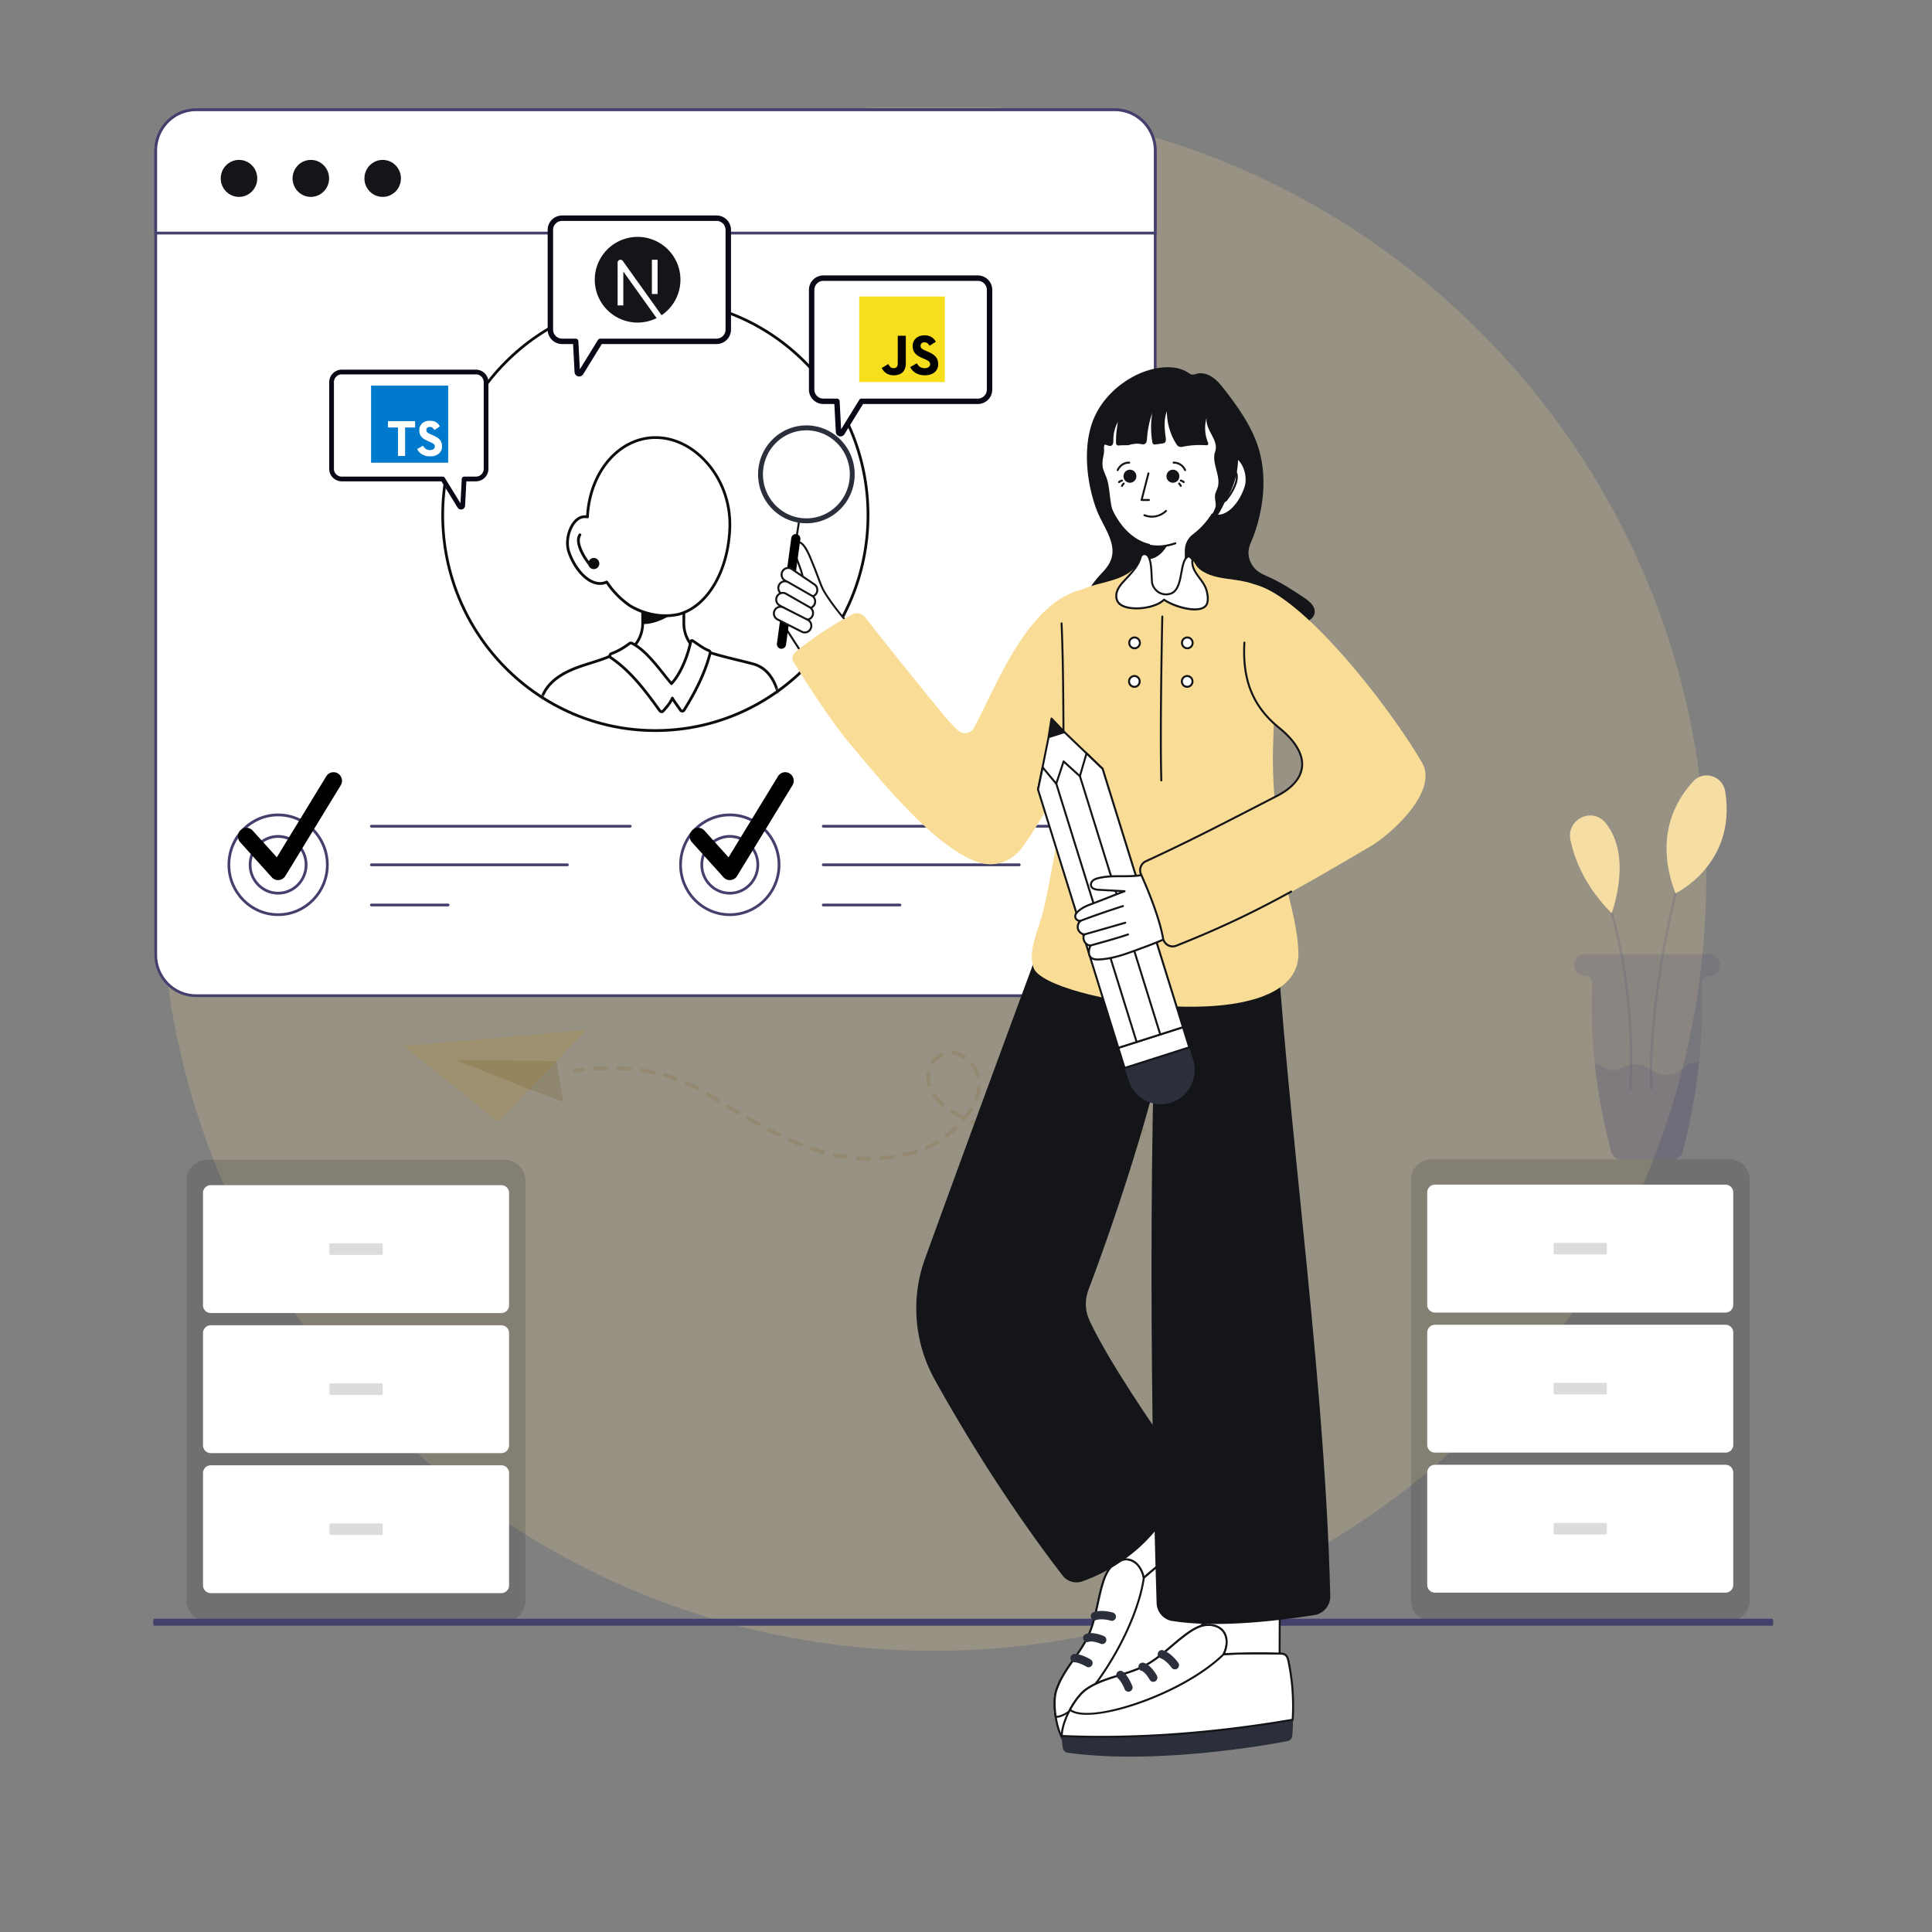 <svg xmlns="http://www.w3.org/2000/svg" width="480" height="480" fill="none"><rect width="100%" height="100%" fill="#808080" stroke="none"/><g clip-path="url(#a)"><path fill="#F9DC96" d="M231.902 410.134c-106.038 0-192-85.962-192-192 0-106.039 85.962-192 192-192 106.039 0 192 85.961 192 192 0 106.038-85.961 192-192 192" opacity=".2"/><path fill="#141518" d="M51.44 288.166h74.015c2.806 0 5.08 2.305 5.08 5.148v104.403c0 2.843-2.274 5.148-5.08 5.148H51.44c-2.806 0-5.08-2.305-5.08-5.148V293.314c0-2.843 2.274-5.148 5.08-5.148" opacity=".15"/><path fill="#fff" d="M52.346 294.451h72.221c1.055 0 1.91.866 1.91 1.935v27.902a1.92 1.92 0 0 1-1.91 1.934h-72.22c-1.055 0-1.91-.866-1.91-1.934v-27.902c0-1.069.855-1.935 1.91-1.935"/><path fill="#141518" d="M82.177 308.896h12.576c.184 0 .333.151.333.337v2.207a.335.335 0 0 1-.332.337H82.177a.335.335 0 0 1-.333-.337v-2.207c0-.186.15-.337.333-.337" opacity=".15"/><path fill="#fff" d="M52.346 329.252h72.221c1.055 0 1.91.866 1.91 1.935v27.901c0 1.069-.855 1.935-1.91 1.935h-72.22c-1.055 0-1.91-.866-1.91-1.935v-27.901c0-1.069.855-1.935 1.91-1.935"/><path fill="#141518" d="M82.177 343.69h12.576c.184 0 .333.151.333.337v2.207a.335.335 0 0 1-.332.337H82.177a.335.335 0 0 1-.333-.337v-2.207c0-.186.15-.337.333-.337" opacity=".15"/><path fill="#fff" d="M52.346 364.041h72.221c1.055 0 1.91.866 1.91 1.935v27.901c0 1.069-.855 1.935-1.91 1.935h-72.22c-1.055 0-1.91-.866-1.91-1.935v-27.901c0-1.069.855-1.935 1.91-1.935"/><path fill="#141518" d="M82.177 378.488h12.576c.184 0 .333.151.333.337v2.207a.335.335 0 0 1-.332.337H82.177a.335.335 0 0 1-.333-.337v-2.207c0-.186.15-.337.333-.337M355.631 288.043h74.015c2.806 0 5.081 2.305 5.081 5.148v104.403c0 2.843-2.275 5.148-5.081 5.148h-74.015c-2.805 0-5.08-2.305-5.08-5.148V293.191c0-2.843 2.275-5.148 5.08-5.148" opacity=".15"/><path fill="#fff" d="M356.495 294.328h72.221c1.054 0 1.909.866 1.909 1.935v27.902c0 1.068-.855 1.934-1.909 1.934h-72.221a1.92 1.92 0 0 1-1.91-1.934v-27.902c0-1.069.855-1.935 1.91-1.935"/><path fill="#141518" d="M386.325 308.773h12.577c.184 0 .332.151.332.337v2.207a.334.334 0 0 1-.332.337h-12.577a.335.335 0 0 1-.332-.337v-2.207c0-.186.149-.337.332-.337" opacity=".15"/><path fill="#fff" d="M356.495 329.129h72.221c1.054 0 1.909.866 1.909 1.935v27.901c0 1.069-.855 1.935-1.909 1.935h-72.221c-1.055 0-1.91-.866-1.91-1.935v-27.901c0-1.069.855-1.935 1.91-1.935"/><path fill="#141518" d="M386.325 343.567h12.577c.184 0 .332.151.332.337v2.207a.334.334 0 0 1-.332.337h-12.577a.335.335 0 0 1-.332-.337v-2.207c0-.186.149-.337.332-.337" opacity=".15"/><path fill="#fff" d="M356.495 363.918h72.221c1.054 0 1.909.866 1.909 1.935v27.901c0 1.069-.855 1.935-1.909 1.935h-72.221c-1.055 0-1.91-.866-1.91-1.935v-27.901c0-1.069.855-1.935 1.91-1.935"/><path fill="#141518" d="M386.325 378.365h12.577c.184 0 .332.151.332.337v2.207a.334.334 0 0 1-.332.337h-12.577a.335.335 0 0 1-.332-.337v-2.207c0-.186.149-.337.332-.337" opacity=".15"/><path fill="#43406D" d="M38.234 403.898H440.35c.101 0 .185-.384.185-.857 0-.474-.081-.87-.185-.87H38.237c-.1 0-.185.384-.185.87s.082.857.185.857z"/><path fill="#815B00" d="M215.904 288.356c.27 0 .533-.219.533-.492 0-.274-.17-.493-.44-.493h-.093c-.919 0-1.858-.033-2.787-.099a.5.5 0 0 0-.519.457.49.49 0 0 0 .45.525c.951.066 1.912.102 2.856.102m3.006-.117h.036a41 41 0 0 0 2.932-.332.491.491 0 0 0-.141-.974 37 37 0 0 1-2.863.325.495.495 0 0 0 .033.985zm-8.725-.295a.486.486 0 0 0 .479-.423.49.49 0 0 0-.414-.559 42 42 0 0 1-2.837-.507c-.267-.066-.519.113-.576.38a.493.493 0 0 0 .374.583c.972.208 1.948.384 2.902.519q.038.001.069.003zm14.494-.569a.6.6 0 0 0 .105-.011c.95-.212 1.912-.46 2.859-.737a.496.496 0 0 0 .331-.61.484.484 0 0 0-.601-.335 44 44 0 0 1-2.795.722.493.493 0 0 0 .105.974zm-20.194-.643a.494.494 0 0 0 .13-.966 53 53 0 0 1-2.766-.854.49.49 0 0 0-.615.31.5.5 0 0 0 .306.624c.954.321 1.901.613 2.812.868a.5.5 0 0 0 .13.018zm25.768-1.069a.5.5 0 0 0 .198-.043 24 24 0 0 0 2.629-1.423.496.496 0 0 0 .158-.679.48.48 0 0 0-.669-.161c-.857.537-1.707.993-2.517 1.365a.5.5 0 0 0-.245.653.49.49 0 0 0 .443.292zm39.844-.645h.018a40 40 0 0 0 2.946-.208.494.494 0 0 0 .432-.544.476.476 0 0 0-.537-.434 38 38 0 0 1-2.873.204.49.49 0 0 0-.468.507.49.49 0 0 0 .486.478zm-2.913-.008a.49.49 0 0 0 .486-.474.49.49 0 0 0-.468-.511 49 49 0 0 1-2.881-.19.494.494 0 0 0-.09.982c.991.095 1.981.16 2.939.193h.018zm-68.23-.149a.494.494 0 0 0 .177-.953 71 71 0 0 1-2.676-1.123.486.486 0 0 0-.641.251.497.497 0 0 0 .249.65q1.35.602 2.711 1.138a.5.5 0 0 0 .177.033zm62.422-.402a.484.484 0 0 0 .479-.419.49.49 0 0 0-.411-.559 94 94 0 0 1-2.873-.467.48.48 0 0 0-.562.402.49.49 0 0 0 .396.569c1.073.19 2.049.347 2.899.474.025 0 .047.004.072.004zm14.511-.098c.033 0 .062 0 .094-.011a30 30 0 0 0 2.877-.726.494.494 0 0 0 .324-.613.49.49 0 0 0-.605-.329c-.9.278-1.836.515-2.78.705a.49.49 0 0 0-.381.576.49.49 0 0 0 .475.398zm-20.265-.927a.49.49 0 0 0 .475-.394.49.49 0 0 0-.378-.58c-.915-.19-1.865-.398-2.841-.628a.48.48 0 0 0-.584.365.493.493 0 0 0 .364.591c.987.234 1.945.445 2.866.639a.5.5 0 0 0 .098.011zm25.836-.799a.44.44 0 0 0 .191-.04 25 25 0 0 0 2.657-1.35.5.5 0 0 0 .177-.675.484.484 0 0 0-.666-.179c-.814.482-1.671.916-2.553 1.299a.495.495 0 0 0 .19.945zm-46.228-.044a.48.48 0 0 0 .295-.102 30 30 0 0 0 2.265-1.941.5.5 0 0 0 .022-.697.48.48 0 0 0-.688-.022 30 30 0 0 1-2.19 1.879.5.5 0 0 0-.09.69.48.48 0 0 0 .386.193m-41.616-.098a.491.491 0 0 0 .213-.934q-1.3-.636-2.597-1.314a.485.485 0 0 0-.655.212.5.5 0 0 0 .209.664q1.308.684 2.621 1.324a.5.5 0 0 0 .213.048zm56.318-.409a.493.493 0 0 0 .13-.967 77 77 0 0 1-2.791-.814.48.48 0 0 0-.605.325.49.49 0 0 0 .321.613 78 78 0 0 0 2.823.821.5.5 0 0 0 .126.015zm-5.578-1.748a.49.49 0 0 0 .458-.328.49.49 0 0 0-.296-.628 54 54 0 0 1-2.697-1.058.486.486 0 0 0-.637.263.495.495 0 0 0 .259.646c.868.368 1.793.733 2.748 1.076a.5.5 0 0 0 .162.029zm-55.925-.547a.48.48 0 0 0 .428-.256.495.495 0 0 0-.194-.667 152 152 0 0 1-2.539-1.434.48.48 0 0 0-.662.186.495.495 0 0 0 .183.671q1.276.739 2.557 1.445.115.06.234.059zm98.059-.117a.5.5 0 0 0 .296-.102 21 21 0 0 0 2.239-1.992.5.5 0 0 0-.003-.697.484.484 0 0 0-.688.003 20 20 0 0 1-2.139 1.901.5.5 0 0 0-.093.69.48.48 0 0 0 .388.193zm-47.013-1.124a.49.49 0 0 0 .371-.171 22 22 0 0 0 1.783-2.427.493.493 0 0 0-.148-.678.483.483 0 0 0-.67.149 21 21 0 0 1-1.379 1.927.5.5 0 0 0-.227-.248c-.9-.464-1.743-.949-2.495-1.438a.48.48 0 0 0-.67.15.493.493 0 0 0 .148.678 30 30 0 0 0 2.578 1.485.4.4 0 0 0 .23.055.5.5 0 0 0 .17.402c.09.08.201.116.316.116zm-56.12-1.675a.493.493 0 0 0 .245-.919q-1.254-.742-2.513-1.496a.483.483 0 0 0-.667.175.495.495 0 0 0 .173.675q1.258.756 2.517 1.5a.46.46 0 0 0 .245.065m107.202-1.401a.5.5 0 0 0 .397-.204 19.4 19.4 0 0 0 1.548-2.591.494.494 0 0 0-.216-.66.485.485 0 0 0-.652.219 18.4 18.4 0 0 1-1.469 2.459.5.5 0 0 0 .112.69.48.48 0 0 0 .284.091zm-56.454-.667c.136 0 .27-.059.367-.168a.5.5 0 0 0-.047-.697c-.76-.672-1.401-1.368-1.901-2.08a.486.486 0 0 0-.681-.113.503.503 0 0 0-.111.69 13.3 13.3 0 0 0 2.052 2.244.5.5 0 0 0 .321.12zm-55.771-.938a.48.48 0 0 0 .418-.241.496.496 0 0 0-.17-.675c-.835-.503-1.67-1.007-2.513-1.507a.48.48 0 0 0-.666.175.497.497 0 0 0 .173.675q1.257.751 2.51 1.507c.079.048.165.07.248.07zm64.218-.314a.49.49 0 0 0 .454-.314c.393-1.018.634-2.028.713-2.999a.49.49 0 0 0-.443-.533.5.5 0 0 0-.526.449 10 10 0 0 1-.651 2.726.493.493 0 0 0 .453.671m-69.263-2.656a.48.48 0 0 0 .429-.263.496.496 0 0 0-.202-.664 39 39 0 0 0-2.661-1.295.48.48 0 0 0-.637.255.49.49 0 0 0 .252.646c.882.39 1.757.817 2.592 1.266.072.04.151.058.227.058zm119.885-.679a.48.48 0 0 0 .461-.339 23 23 0 0 0 .727-2.93.49.49 0 0 0-.392-.573.49.49 0 0 0-.566.398c-.176.963-.41 1.908-.695 2.798a.495.495 0 0 0 .465.646m-62.328-.201q.067 0 .133-.018a.495.495 0 0 0 .335-.609 6.7 6.7 0 0 1-.256-1.821q0-.45.065-.89a.49.49 0 0 0-.407-.558.493.493 0 0 0-.551.412q-.075.515-.075 1.04c0 .273.014.547.046.832.047.427.134.85.249 1.262a.49.49 0 0 0 .468.358zm-62.897-1.481a.493.493 0 0 0 .158-.956 43 43 0 0 0-2.815-.894.49.49 0 0 0-.26.949 41 41 0 0 1 2.751.872.5.5 0 0 0 .162.029zm74.999-.766a.492.492 0 0 0 .465-.635 8.6 8.6 0 0 0-1.422-2.762.483.483 0 0 0-.681-.091.5.5 0 0 0-.09.689 7.7 7.7 0 0 1 1.264 2.449.49.49 0 0 0 .464.35m-80.613-.814c.223 0 .429-.16.475-.39a.496.496 0 0 0-.374-.584 47 47 0 0 0-2.902-.522.494.494 0 0 0-.551.416.49.49 0 0 0 .41.558c.962.143 1.92.314 2.841.511a.4.4 0 0 0 .101.011m-19.524-.474q.032.001.069-.004a65 65 0 0 1 2.088-.255.49.49 0 0 0 .432-.54c-.029-.27-.255-.478-.533-.438q-1.064.112-2.117.259a.486.486 0 0 0-.414.555.49.49 0 0 0 .479.426zm13.756-.391c.248 0 .46-.193.482-.448a.494.494 0 0 0-.439-.537 56 56 0 0 0-2.939-.186.487.487 0 0 0-.504.474c-.011.27.202.5.468.511a54 54 0 0 1 2.885.183h.043zm-8.743-.113h.028a60 60 0 0 1 2.892-.106.487.487 0 0 0 .479-.499.49.49 0 0 0-.486-.486h-.008c-.961.011-1.951.048-2.938.11a.49.49 0 0 0-.457.522.49.49 0 0 0 .486.463zm146.419-1.554a.49.49 0 0 0 .486-.46c.044-.649.065-1.324.065-2.003q.001-.498-.014-.996c-.011-.27-.263-.453-.501-.478a.49.49 0 0 0-.472.507q.016.486.015.967-.001.979-.061 1.941a.49.49 0 0 0 .453.526h.033zm-62.501-.029c.148 0 .296-.07.389-.201a5.3 5.3 0 0 1 2.053-1.689.495.495 0 0 0 .241-.653.487.487 0 0 0-.644-.245 6.33 6.33 0 0 0-2.427 2 .494.494 0 0 0 .388.788m7.778-1.281a.48.48 0 0 0 .4-.212.5.5 0 0 0-.122-.686c-.908-.634-1.891-1.014-2.924-1.123a.483.483 0 0 0-.533.437.487.487 0 0 0 .432.54c.868.095 1.7.416 2.474.956.083.059.18.088.277.088zm54.561-4.594h.054a.49.49 0 0 0 .429-.543 47 47 0 0 0-.425-2.96.48.48 0 0 0-.566-.397.493.493 0 0 0-.392.573c.173.981.313 1.955.414 2.893a.49.49 0 0 0 .483.438zm-1.012-5.82a.49.49 0 0 0 .472-.605 67 67 0 0 0-.745-2.883.487.487 0 0 0-.602-.339.495.495 0 0 0-.335.609c.27.963.519 1.916.735 2.839a.49.49 0 0 0 .472.379zm-1.602-5.681q.075.001.151-.025a.496.496 0 0 0 .31-.624 87 87 0 0 0-.969-2.806.486.486 0 0 0-.623-.292.493.493 0 0 0-.288.631q.504 1.381.958 2.777a.485.485 0 0 0 .461.339m-2.013-5.553a.496.496 0 0 0 .45-.679c-.367-.919-.742-1.835-1.127-2.74a.48.48 0 0 0-.637-.255.494.494 0 0 0-.256.645q.575 1.346 1.116 2.719c.076.193.26.31.45.31zm-2.305-5.43a.5.5 0 0 0 .202-.043.495.495 0 0 0 .241-.653q-.616-1.365-1.238-2.686a.486.486 0 0 0-.649-.233.497.497 0 0 0-.23.656q.621 1.314 1.232 2.671a.48.48 0 0 0 .442.288m-2.513-5.341a.46.46 0 0 0 .216-.051.496.496 0 0 0 .22-.661c-.443-.905-.883-1.788-1.311-2.645a.48.48 0 0 0-.655-.215.5.5 0 0 0-.213.664c.429.853.868 1.736 1.307 2.638a.48.48 0 0 0 .436.273zm-2.639-5.273a.5.5 0 0 0 .223-.055.497.497 0 0 0 .209-.664l-1.34-2.627a.48.48 0 0 0-.655-.211.496.496 0 0 0-.209.664l1.339 2.631a.49.49 0 0 0 .433.266zm-2.644-5.269a.45.45 0 0 0 .209-.047.496.496 0 0 0 .227-.657 91 91 0 0 1-1.217-2.671.484.484 0 0 0-.641-.251.495.495 0 0 0-.248.649q.594 1.357 1.228 2.696a.49.49 0 0 0 .439.278zm-2.362-5.403a.495.495 0 0 0 .45-.679 93 93 0 0 1-1.047-2.744.484.484 0 0 0-.623-.292.49.49 0 0 0-.288.631 94 94 0 0 0 1.058 2.773c.076.19.259.307.45.307zm-2.016-5.547q.075.001.151-.025a.496.496 0 0 0 .31-.624 85 85 0 0 1-.865-2.806.485.485 0 0 0-.604-.332.495.495 0 0 0-.328.613q.416 1.423.875 2.835a.485.485 0 0 0 .461.339m-1.649-5.67a.5.5 0 0 0 .122-.014.494.494 0 0 0 .349-.602 88 88 0 0 1-.673-2.857.49.49 0 0 0-.58-.376.493.493 0 0 0-.371.587q.314 1.455.681 2.894a.49.49 0 0 0 .472.368m-1.254-5.772q.043.002.09-.007a.49.49 0 0 0 .389-.573 90 90 0 0 1-.471-2.897.485.485 0 0 0-.551-.416.49.49 0 0 0-.411.558c.144.978.303 1.959.479 2.93a.49.49 0 0 0 .479.405zm-.846-5.845h.054a.49.49 0 0 0 .429-.544 80 80 0 0 1-.27-2.926c-.022-.27-.26-.482-.522-.453a.49.49 0 0 0-.447.529q.113 1.483.274 2.959a.49.49 0 0 0 .482.438zm-.439-5.893h.022a.49.49 0 0 0 .464-.515 80 80 0 0 1-.065-2.937.49.49 0 0 0-.486-.489.487.487 0 0 0-.482.496c.003.989.028 1.982.068 2.97a.487.487 0 0 0 .486.471zm-.032-5.911a.49.49 0 0 0 .486-.478c.028-.978.075-1.96.14-2.934a.49.49 0 0 0-.454-.525c-.266-.029-.5.186-.518.46a81 81 0 0 0-.141 2.97.49.49 0 0 0 .472.507zm.385-5.9c.245 0 .457-.19.482-.442q.148-1.463.35-2.915a.49.49 0 0 0-.414-.555.49.49 0 0 0-.548.42 80 80 0 0 0-.353 2.952.49.49 0 0 0 .432.54zm.814-5.849c.23 0 .435-.168.479-.405q.258-1.45.565-2.879a.493.493 0 0 0-.371-.588.49.49 0 0 0-.58.376 79 79 0 0 0-.572 2.916.49.49 0 0 0 .479.58m1.296-5.758a.485.485 0 0 0 .464-.35c.278-.938.591-1.868.933-2.759a.497.497 0 0 0-.277-.638.48.48 0 0 0-.63.281c-.35.916-.674 1.872-.958 2.835a.493.493 0 0 0 .468.635zm2.11-5.502c.18 0 .353-.102.436-.278.425-.879.889-1.736 1.383-2.546a.497.497 0 0 0-.163-.679.48.48 0 0 0-.669.16c-.508.84-.987 1.726-1.426 2.631a.497.497 0 0 0 .435.712zm3.054-5.028a.47.47 0 0 0 .385-.194 25 25 0 0 1 1.865-2.196.5.5 0 0 0-.011-.697.485.485 0 0 0-.687.011 26 26 0 0 0-1.938 2.284.5.5 0 0 0 .09.69q.137.103.296.102m4.051-4.233a.5.5 0 0 0 .306-.109c.194-.161.392-.314.59-.467a20 20 0 0 1 1.743-1.19.495.495 0 0 0 .166-.675.48.48 0 0 0-.666-.168 21.5 21.5 0 0 0-2.442 1.733.5.5 0 0 0-.072.694c.097.12.238.182.378.182zm24.738-2.492a.48.48 0 0 0 .432-.266.497.497 0 0 0-.205-.664 21 21 0 0 0-2.733-1.208.48.48 0 0 0-.62.299c-.09.255.04.536.296.628.896.324 1.775.711 2.61 1.153a.5.5 0 0 0 .223.054zm-19.758-.558a.5.5 0 0 0 .194-.04c.864-.38 1.765-.712 2.683-.982a.49.49 0 0 0 .331-.609.487.487 0 0 0-.601-.336c-.958.285-1.902.628-2.802 1.022a.496.496 0 0 0-.252.649.49.49 0 0 0 .447.296m14.281-1.431a.49.49 0 0 0 .475-.39.494.494 0 0 0-.374-.587 24 24 0 0 0-2.942-.446.485.485 0 0 0-.526.449.49.49 0 0 0 .443.533c.954.084 1.905.23 2.823.43a.4.4 0 0 0 .101.011m-8.696-.219c.025 0 .05.001.075-.007.94-.153 1.898-.248 2.841-.284a.493.493 0 0 0-.036-.986c-.983.037-1.98.135-2.96.296a.49.49 0 0 0-.403.566c.04.24.245.415.479.415z" opacity=".15"/><path fill="#C98E01" d="m145.742 255.873-45.478 4.003 23.47 18.833z" opacity=".15"/><path fill="#674900" d="m138.269 263.622 1.739 10.152-8.507-3.131-18.27-7.272z" opacity=".15"/><path fill="#43406D" d="M410.177 270.831h.004a.295.295 0 0 0 .29-.306c-.618-32.674 11.81-68.699 11.937-69.061a.3.3 0 0 0-.183-.385.295.295 0 0 0-.379.186c-.124.358-12.59 36.487-11.967 69.273 0 .164.136.293.298.293M405.051 270.829a.3.3 0 0 0 .298-.285c.934-17.904-1.687-32.561-4.048-41.703-2.562-9.915-5.387-15.676-5.417-15.733a.3.3 0 0 0-.401-.133.303.303 0 0 0-.132.406c.03.056 2.83 5.773 5.379 15.637 2.348 9.099 4.956 23.682 4.027 41.5a.305.305 0 0 0 .281.32h.017z" opacity=".15"/><path fill="#43406D" d="M391.133 240.061c.072.7.43 1.317.942 1.736.511.436 1.18.687 1.879.687.942 0 1.679.807 1.645 1.762a132 132 0 0 0 .597 19.994 139 139 0 0 0 4.155 21.986 2.45 2.45 0 0 0 2.357 1.809h12.969a2.45 2.45 0 0 0 2.356-1.822 146 146 0 0 0 4.096-22.249q1.019-9.866.644-19.727c-.034-.954.703-1.749 1.645-1.749h.179c1.572 0 2.821-1.365 2.668-2.993-.145-1.412-1.42-2.427-2.822-2.427h-30.638c-1.573 0-2.821 1.365-2.668 2.993z" opacity=".15"/><path fill="#43406D" d="M396.192 264.243a139 139 0 0 0 4.155 21.985 2.45 2.45 0 0 0 2.357 1.81h12.969a2.45 2.45 0 0 0 2.356-1.823 146 146 0 0 0 4.096-22.249c-.895-.155-1.871 0-2.907.605-.716.436-1.299 1.049-1.99 1.533-1.666 1.145-3.942 1.326-5.753.436-.836-.41-1.56-1.028-2.395-1.446a6.34 6.34 0 0 0-5.409-.169c-.809.363-1.585.907-2.463 1.002-1.764.181-3.384-1.473-5.025-1.676z" opacity=".15"/><path fill="#F5DDA4" d="M416.274 221.959s15.223-7.19 12.359-25.31c-.605-3.844-5.297-5.386-7.931-2.548-4.577 4.927-9.691 14.134-4.432 27.858zM400.413 226.894s5.349-14.109-1.547-22.469c-3.311-4.012-9.759-.868-8.69 4.249 1.07 5.118 3.793 11.764 10.237 18.22"/><path fill="#fff" d="M287.014 37.424v199.814c0 5.588-4.47 10.132-9.999 10.132H48.705c-5.53 0-10.01-4.539-10.01-10.132V37.424c0-5.603 4.48-10.143 10.01-10.143h228.31c5.529 0 9.999 4.54 9.999 10.143"/><path fill="#43406D" d="M277.014 247.717H48.704c-5.711 0-10.352-4.698-10.352-10.48V37.423c0-5.782 4.64-10.49 10.352-10.49h228.31c5.701 0 10.338 4.703 10.338 10.49v199.814c0 5.777-4.637 10.48-10.338 10.48M48.704 27.627c-5.333 0-9.671 4.397-9.671 9.8v199.815c0 5.399 4.338 9.79 9.67 9.79h228.311c5.323 0 9.657-4.391 9.657-9.79V37.422c0-5.403-4.334-9.8-9.657-9.8H48.704z"/><path fill="#fff" d="M287.014 37.424v20.484H38.695V37.424c0-5.603 4.48-10.143 10.01-10.143h228.31c5.529 0 9.999 4.54 9.999 10.143"/><path fill="#43406D" d="M287.008 58.257H38.69a.34.34 0 0 1-.338-.343V37.43c0-5.781 4.64-10.49 10.352-10.49h228.31c5.701 0 10.338 4.703 10.338 10.49v20.484c0 .19-.152.343-.344.343m-247.975-.69H286.67V37.425c0-5.403-4.334-9.8-9.657-9.8H48.704c-5.333 0-9.671 4.397-9.671 9.8z"/><mask id="b" width="107" height="108" x="109" y="74" maskUnits="userSpaceOnUse" style="mask-type:luminance"><path fill="#fff" d="M162.832 181.516c29.181 0 52.836-23.97 52.836-53.538S192.013 74.44 162.832 74.44s-52.836 23.97-52.836 53.538 23.656 53.538 52.836 53.538"/></mask><g mask="url(#b)"><mask id="c" width="92" height="93" x="116" y="94" maskUnits="userSpaceOnUse" style="mask-type:luminance"><path fill="#fff" d="M162.053 186.548c25.084 0 45.42-20.606 45.42-46.024S187.137 94.5 162.053 94.5s-45.42 20.606-45.42 46.024 20.335 46.024 45.42 46.024"/></mask><g mask="url(#c)"><path fill="#fff" d="M153.483 162.958c3.653-.894 6.195-4.253 6.195-8.056v-3.809c7.043 1.319 12.29-2.648 12.29-2.648-1.312 1.002-2.063 2.587-2.058 4.248v2.199c0 3.803 2.547 7.162 6.195 8.051 5.549 1.355 9.207 3.681 9.207 6.324 0 4.186-9.182 23.541-20.513 23.546-11.331 0-20.518-19.344-20.518-23.531 0-2.643 3.658-4.969 9.207-6.329z"/><path fill="#0D0D10" d="M164.79 193.16c-6.63 0-12.108-6.477-14.782-10.342-3.633-5.24-6.069-11.231-6.074-13.537 0-2.719 3.536-5.214 9.464-6.666 3.491-.854 5.933-4.028 5.933-7.719v-3.809c0-.102.045-.199.121-.265a.37.37 0 0 1 .277-.077c6.806 1.268 11.977-2.546 12.028-2.582a.335.335 0 0 1 .474.072.35.35 0 0 1-.066.48c-1.205.926-1.927 2.408-1.927 3.978v2.203c0 3.691 2.442 6.865 5.938 7.719 5.928 1.447 9.47 3.941 9.47 6.661 0 2.306-2.437 8.292-6.07 13.537-2.673 3.864-8.152 10.347-14.786 10.347m-11.231-29.87c-5.519 1.349-8.944 3.645-8.944 5.996 0 1.861 2.119 7.612 5.948 13.138 2.598 3.752 7.905 10.045 14.227 10.045 6.321 0 11.628-6.298 14.226-10.055 3.83-5.531 5.948-11.282 5.948-13.143 0-2.347-3.425-4.642-8.944-5.991-3.799-.926-6.458-4.376-6.458-8.389v-2.204a5.8 5.8 0 0 1 .752-2.862c-2.094 1.058-5.802 2.397-10.307 1.666v3.4c0 4.008-2.649 7.458-6.453 8.394z"/><path fill="#0D0D10" d="M169.666 150.416s-4.601 4.652-9.978 4.652v-3.962c.872.21 1.77.322 2.699.322.953 0 6.326-.797 7.279-1.012"/><path fill="#fff" d="M168.545 152.638c7.381-1.932 12.481-10.975 12.779-21.731.333-12.003-8.698-22.447-18.813-22.186-9.152.235-16.063 9.15-16.563 19.707a3.3 3.3 0 0 0-1.417.051c-2.558.695-4.344 5.393-3.179 8.726 1.701 4.851 5.747 9.053 9.379 7.392 1.624 2.398 3.345 4.13 5.464 5.674 0 0 5.337 3.845 12.345 2.367z"/><path fill="#0D0D10" d="M165.267 153.326c-5.348 0-9.081-2.637-9.268-2.77-2.179-1.59-3.849-3.303-5.393-5.532-1.12.43-2.31.384-3.536-.143-2.427-1.048-4.798-4.013-6.039-7.555-.681-1.943-.439-4.519.62-6.564.722-1.396 1.711-2.321 2.79-2.612a3.5 3.5 0 0 1 1.186-.108c.671-11.006 7.87-19.436 16.87-19.666.126 0 .252-.005.378-.005 4.374 0 8.683 1.938 12.174 5.485 4.379 4.448 6.791 10.669 6.614 17.064-.308 11.058-5.666 20.126-13.031 22.054h-.015c-1.166.25-2.291.352-3.345.352zm-14.535-9.073c.111 0 .217.056.283.148 1.538 2.275 3.198 3.997 5.383 5.587.05.036 5.302 3.732 12.072 2.311 7.073-1.856 12.219-10.659 12.517-21.404.171-6.206-2.164-12.238-6.412-16.558-3.461-3.512-7.734-5.383-12.053-5.276-8.738.225-15.715 8.558-16.229 19.38a.35.35 0 0 1-.126.25.32.32 0 0 1-.273.072 2.9 2.9 0 0 0-1.271.046c-.888.24-1.731 1.048-2.361 2.27-.974 1.881-1.201 4.238-.58 6.006 1.18 3.369 3.405 6.176 5.665 7.152 1.14.496 2.235.506 3.254.041a.34.34 0 0 1 .141-.031z"/><path fill="#0D0D10" d="M146.949 141.067a.33.33 0 0 1-.237-.102c-1.12-1.119-4.559-5.853-2.915-8.292a.34.34 0 0 1 .474-.092.35.35 0 0 1 .091.481c-1.211 1.799 1.437 6.012 2.834 7.412a.34.34 0 0 1 0 .486.35.35 0 0 1-.242.102z"/><path fill="#0D0D10" d="M147.532 141.4c.757 0 1.372-.622 1.372-1.39s-.615-1.391-1.372-1.391-1.372.623-1.372 1.391.614 1.39 1.372 1.39"/><path fill="#fff" d="M135.511 196.376a3.08 3.08 0 0 1-2.648-2.991c-.086-4.82.121-9.641.61-14.436.257-2.52.621-5.112 1.907-7.29 1.937-3.277 5.61-5.035 9.187-6.237s7.361-2.085 10.408-4.324c3.673 4.048 7.754 7.683 12.077 11.011 3.315-3.236 5.641-6.339 7.477-10.618 3.839 1.447 8.531 2.377 12.491 3.441 9.172 2.464 7.114 18.521 7.492 27.293.066 1.513-.928 2.873-2.391 3.18-20.079 4.222-42.338 2.924-56.61.976z"/><path fill="#0D0D10" d="M162.493 198.533c-11.724 0-21.703-1.094-27.006-1.814-1.644-.225-2.91-1.657-2.941-3.328-.086-4.821.121-9.693.611-14.478.257-2.525.62-5.178 1.952-7.433 2.139-3.614 6.377-5.378 9.374-6.385q1.051-.352 2.119-.679c2.845-.9 5.791-1.825 8.198-3.594a.326.326 0 0 1 .449.046c3.385 3.732 7.249 7.264 11.8 10.791 3.365-3.317 5.524-6.41 7.194-10.3a.336.336 0 0 1 .429-.185c2.659 1.002 5.736 1.754 8.707 2.48 1.287.317 2.558.623 3.754.946 7.804 2.095 7.744 13.352 7.693 22.395-.01 1.887-.02 3.666.046 5.215.076 1.707-1.05 3.19-2.664 3.532-10.029 2.111-20.422 2.796-29.72 2.796zm-7.537-36.98c-2.447 1.723-5.343 2.632-8.148 3.517-.706.225-1.407.445-2.103.68-2.896.976-6.978 2.668-9.001 6.088-1.261 2.132-1.609 4.698-1.861 7.147-.49 4.759-.691 9.6-.611 14.395.026 1.335 1.035 2.475 2.351 2.654 9.47 1.293 33.923 3.777 56.494-.972 1.286-.271 2.179-1.462 2.124-2.827-.066-1.559-.056-3.348-.045-5.245.045-8.808.105-19.768-7.19-21.726a175 175 0 0 0-3.738-.94c-2.881-.706-5.857-1.432-8.481-2.393-1.725 3.916-3.96 7.055-7.426 10.434a.335.335 0 0 1-.444.025c-4.596-3.542-8.495-7.085-11.916-10.827z"/><path fill="#fff" d="M176.447 162.297c-1.327 5.045-3.713 9.702-6.473 14.119-.212.343-.696.327-.918-.005-.651-.987-1.453-1.978-2.003-2.96-.59 1.314-1.377 2.157-2.265 3.175a.543.543 0 0 1-.853-.036c-3.516-4.887-7.209-9.825-12.138-13.169-.394-.265-.343-.869.106-1.032 1.609-.583 3.118-1.473 4.485-2.515a.56.56 0 0 1 .59-.072c3.774 1.835 6.962 6.681 9.858 10.05 2.704-2.97 4.248-7.821 4.808-10.5a.27.27 0 0 1 .419-.174c1.377.885 2.648 1.907 4.031 2.449a.57.57 0 0 1 .353.67"/><path fill="#0D0D10" d="M164.369 177.159h-.046a.9.9 0 0 1-.671-.368c-3.773-5.25-7.285-9.856-12.052-13.087a.93.93 0 0 1-.409-.894.91.91 0 0 1 .591-.747c1.473-.531 2.951-1.364 4.394-2.464a.9.9 0 0 1 .943-.102c2.977 1.447 5.61 4.739 7.931 7.648.615.772 1.201 1.508 1.781 2.193 2.32-2.73 3.849-7.08 4.47-10.05.04-.2.176-.363.358-.445a.63.63 0 0 1 .57.046c.383.245.757.501 1.13.756.964.66 1.877 1.289 2.845 1.667a.916.916 0 0 1 .56 1.079c-1.175 4.468-3.244 8.981-6.513 14.216a.85.85 0 0 1-.726.409h-.01a.9.9 0 0 1-.752-.409c-.242-.363-.505-.731-.762-1.094a28 28 0 0 1-.928-1.344c-.525.966-1.165 1.697-1.842 2.469l-.201.23a.9.9 0 0 1-.671.307zm-7.628-17.064a.23.23 0 0 0-.152.057c-1.498 1.145-3.037 2.003-4.575 2.561a.22.22 0 0 0-.147.184c0 .035-.01.158.111.235 4.859 3.292 8.41 7.949 12.224 13.25a.2.2 0 0 0 .162.087.21.21 0 0 0 .161-.076l.202-.231c.797-.909 1.488-1.697 2.008-2.862a.35.35 0 0 1 .293-.205c.126.01.247.062.312.174.333.598.782 1.222 1.211 1.82.267.373.535.746.782 1.119.045.067.146.128.187.103a.18.18 0 0 0 .156-.092c3.229-5.169 5.272-9.626 6.433-14.023.03-.117-.051-.219-.147-.255-1.039-.409-1.983-1.053-2.976-1.738-.343-.235-.687-.471-1.035-.696-.287 1.345-1.654 7.04-4.868 10.572a.34.34 0 0 1-.252.113h-.005a.35.35 0 0 1-.253-.118 88 88 0 0 1-2.048-2.505c-2.275-2.847-4.858-6.078-7.698-7.458a.2.2 0 0 0-.091-.021z"/></g></g><path fill="#0D0D10" d="M162.819 181.856c-29.322 0-53.174-24.17-53.174-53.881s23.852-53.881 53.174-53.881 53.174 24.17 53.174 53.881-23.853 53.881-53.174 53.881m0-107.077c-28.948 0-52.493 23.863-52.493 53.191 0 29.327 23.55 53.191 52.493 53.191s52.493-23.864 52.493-53.191-23.55-53.191-52.493-53.191"/><path fill="#43406D" d="M69.096 227.593c-6.932 0-12.573-5.716-12.573-12.74 0-7.023 5.64-12.739 12.572-12.739s12.573 5.716 12.573 12.739-5.64 12.74-12.573 12.74m0-24.784c-6.559 0-11.891 5.404-11.891 12.05 0 6.645 5.332 12.049 11.89 12.049s11.892-5.404 11.892-12.049c0-6.646-5.333-12.05-11.891-12.05m0 19.442c-4.026 0-7.3-3.318-7.3-7.398 0-4.079 3.274-7.397 7.3-7.397s7.3 3.318 7.3 7.397-3.275 7.398-7.3 7.398m0-14.099c-3.648 0-6.62 3.005-6.62 6.707s2.967 6.707 6.62 6.707 6.618-3.006 6.618-6.707-2.966-6.707-6.618-6.707"/><path fill="#000" d="M69.094 218.665c-.59 0-1.155-.25-1.559-.695l-7.865-8.726a2.157 2.157 0 0 1 .136-3.022 2.09 2.09 0 0 1 2.982.138l5.983 6.636 12.295-20.131a2.095 2.095 0 0 1 2.9-.696 2.156 2.156 0 0 1 .687 2.94L70.89 217.643a2.11 2.11 0 0 1-1.6 1.002q-.097.009-.196.01z"/><path fill="#43406D" d="M111.33 225.189H92.28a.344.344 0 0 1-.343-.343c0-.189.152-.342.344-.342h19.049c.187 0 .343.153.343.342s-.151.343-.343.343m29.635-9.984H92.281a.344.344 0 0 1 0-.69h48.684c.186 0 .338.153.338.348a.337.337 0 0 1-.338.342m15.609-9.59H92.281a.344.344 0 0 1 0-.69h64.293c.186 0 .343.153.343.347a.34.34 0 0 1-.343.343M181.318 227.593c-6.932 0-12.572-5.716-12.572-12.74 0-7.023 5.64-12.739 12.572-12.739s12.572 5.716 12.572 12.739-5.64 12.74-12.572 12.74m0-24.784c-6.553 0-11.891 5.404-11.891 12.05 0 6.645 5.333 12.049 11.891 12.049 6.559 0 11.891-5.404 11.891-12.049 0-6.646-5.332-12.05-11.891-12.05m0 19.442c-4.026 0-7.3-3.318-7.3-7.398 0-4.079 3.274-7.397 7.3-7.397s7.3 3.318 7.3 7.397-3.274 7.398-7.3 7.398m0-14.099c-3.647 0-6.619 3.005-6.619 6.707s2.967 6.707 6.619 6.707c3.653 0 6.619-3.006 6.619-6.707s-2.971-6.707-6.619-6.707"/><path fill="#000" d="M181.324 218.665a2.1 2.1 0 0 1-1.558-.695l-7.866-8.726a2.156 2.156 0 0 1 .137-3.022 2.09 2.09 0 0 1 2.981.138l5.984 6.636 12.294-20.131a2.095 2.095 0 0 1 2.901-.696 2.155 2.155 0 0 1 .686 2.94l-13.763 22.534a2.11 2.11 0 0 1-1.796 1.012z"/><path fill="#43406D" d="M223.596 225.189h-19.05a.345.345 0 0 1-.343-.343c0-.189.152-.342.343-.342h19.05a.34.34 0 0 1 .338.342.34.34 0 0 1-.338.343m29.634-9.984h-48.684a.345.345 0 0 1 0-.69h48.684c.187 0 .338.153.338.348a.337.337 0 0 1-.338.342m15.609-9.59h-64.293a.345.345 0 0 1 0-.69h64.293a.34.34 0 0 1 .338.347.337.337 0 0 1-.338.343"/><path fill="#141518" d="M59.38 48.918c2.504 0 4.535-2.058 4.535-4.596s-2.031-4.595-4.536-4.595-4.535 2.057-4.535 4.595 2.03 4.596 4.535 4.596M77.227 48.918c2.505 0 4.535-2.058 4.535-4.596s-2.03-4.595-4.535-4.595-4.536 2.057-4.536 4.595 2.031 4.596 4.536 4.596M95.075 48.918c2.504 0 4.535-2.058 4.535-4.596s-2.03-4.595-4.535-4.595-4.536 2.057-4.536 4.595 2.03 4.596 4.535 4.596"/><path fill="#fff" d="M178.024 54.209h-38.378a2.915 2.915 0 0 0-2.69 1.795 2.9 2.9 0 0 0-.222 1.113v24.78a2.91 2.91 0 0 0 2.912 2.907h3.37l.401 7.608a.48.48 0 0 0 .361.44.48.48 0 0 0 .528-.213l4.828-7.834h28.89a2.915 2.915 0 0 0 2.69-1.796 2.9 2.9 0 0 0 .221-1.112v-24.78a2.91 2.91 0 0 0-1.797-2.687 2.9 2.9 0 0 0-1.114-.221"/><path fill="#090817" d="m142.745 92.448-.367-6.971h-2.73a3.59 3.59 0 0 1-3.586-3.581v-24.78a3.59 3.59 0 0 1 3.586-3.58h38.377a3.583 3.583 0 0 1 3.585 3.58v24.78a3.583 3.583 0 0 1-3.585 3.581H149.51l-4.63 7.514a1.15 1.15 0 0 1-1.267.51 1.16 1.16 0 0 1-.868-1.053m-3.097-37.567a2.24 2.24 0 0 0-2.237 2.235v24.78a2.241 2.241 0 0 0 2.237 2.235h3.37a.67.67 0 0 1 .674.637l.368 6.99 4.502-7.307a.67.67 0 0 1 .574-.32h28.889a2.24 2.24 0 0 0 2.237-2.234v-24.78a2.241 2.241 0 0 0-2.237-2.235z"/><g clip-path="url(#d)"><path fill="#141518" fill-rule="evenodd" d="M147.77 69.498a10.642 10.642 0 1 1 16.595 8.82l-9.633-13.488a.72.72 0 0 0-.794-.263.71.71 0 0 0-.493.675v10.64h1.419v-8.427l8.271 11.58a10.64 10.64 0 0 1-14.024-4.363 10.64 10.64 0 0 1-1.341-5.174m14.188 3.547v-8.513h1.418v8.513z" clip-rule="evenodd"/></g><path fill="#fff" d="M242.938 69.102H204.56a2.915 2.915 0 0 0-2.69 1.795 2.9 2.9 0 0 0-.222 1.112v24.78a2.91 2.91 0 0 0 2.912 2.908h3.37l.401 7.608a.48.48 0 0 0 .361.44.5.5 0 0 0 .299-.02.5.5 0 0 0 .229-.194l4.828-7.834h28.89a2.915 2.915 0 0 0 2.69-1.795 2.9 2.9 0 0 0 .222-1.113V72.01a2.91 2.91 0 0 0-2.912-2.907"/><path fill="#090817" d="m207.659 107.345-.367-6.971h-2.73a3.583 3.583 0 0 1-3.585-3.58v-24.78a3.583 3.583 0 0 1 3.585-3.581h38.377a3.59 3.59 0 0 1 3.585 3.58v24.78a3.583 3.583 0 0 1-3.585 3.582h-28.515l-4.63 7.514a1.156 1.156 0 0 1-2.135-.544m-3.097-37.566a2.24 2.24 0 0 0-2.237 2.234v24.78a2.24 2.24 0 0 0 2.237 2.235h3.37a.67.67 0 0 1 .674.638l.368 6.989 4.502-7.306a.67.67 0 0 1 .574-.32h28.889a2.24 2.24 0 0 0 2.238-2.235v-24.78a2.241 2.241 0 0 0-2.238-2.235z"/><g clip-path="url(#e)"><path fill="#F7DF1E" d="M213.465 73.664h21.282v21.253h-21.282z"/><path fill="#000" d="m219.063 91.424 1.628-.984c.314.556.6 1.027 1.286 1.027.657 0 1.071-.257 1.071-1.255V83.42h2v6.819c0 2.069-1.214 3.01-2.985 3.01-1.6 0-2.529-.827-3.001-1.826m7.073-.214 1.628-.941c.429.699.986 1.212 1.972 1.212.828 0 1.357-.413 1.357-.984 0-.685-.543-.927-1.457-1.327l-.5-.214c-1.443-.613-2.4-1.384-2.4-3.01 0-1.498 1.142-2.64 2.928-2.64 1.272 0 2.186.443 2.843 1.599l-1.557.998c-.343-.613-.714-.856-1.286-.856-.586 0-.957.371-.957.856 0 .6.371.842 1.228 1.213l.5.214c1.701.728 2.658 1.47 2.658 3.138 0 1.798-1.415 2.782-3.315 2.782-1.857 0-3.057-.884-3.642-2.04"/></g><path fill="#fff" d="M84.912 92.429h33.332a2.53 2.53 0 0 1 2.337 1.559c.127.306.192.635.192.966v21.523a2.52 2.52 0 0 1-1.561 2.333 2.5 2.5 0 0 1-.968.193h-2.926l-.349 6.607a.4.4 0 0 1-.094.243.42.42 0 0 1-.678-.046l-4.193-6.804H84.912a2.53 2.53 0 0 1-2.53-2.526V94.954a2.52 2.52 0 0 1 1.562-2.333c.306-.127.635-.192.968-.192"/><path fill="#090817" d="m115.548 125.64.319-6.054h2.37a3.12 3.12 0 0 0 3.115-3.11V94.953a3.117 3.117 0 0 0-3.115-3.11H84.905a3.12 3.12 0 0 0-3.114 3.11v21.523c0 .824.329 1.615.913 2.198a3.12 3.12 0 0 0 2.201.912h24.767l4.021 6.527a1.003 1.003 0 0 0 1.855-.473m2.689-32.628a1.945 1.945 0 0 1 1.944 1.941v21.523a1.947 1.947 0 0 1-1.944 1.941h-2.927a.586.586 0 0 0-.585.554l-.319 6.07-3.911-6.346a.59.59 0 0 0-.498-.278H84.905a1.944 1.944 0 0 1-1.944-1.941V94.953a1.943 1.943 0 0 1 1.944-1.941z"/><path fill="#fff" d="M95.434 102.788h15.272v11.289H95.434z"/><path fill="#007ACC" d="M92.191 105.377v9.577h19.154V95.8H92.191zm15.435-.766c.459.106.876.346 1.199.689q.267.279.459.613c0 .025-.827.584-1.331.896-.019.013-.092-.067-.173-.188a1.1 1.1 0 0 0-.381-.386 1.1 1.1 0 0 0-.519-.155c-.581-.04-.955.265-.951.766a.7.7 0 0 0 .082.359c.127.265.365.423 1.11.744 1.371.59 1.958.98 2.323 1.533.407.613.498 1.603.222 2.335-.307.797-1.057 1.338-2.119 1.517-.485.056-.975.05-1.459-.015a3.53 3.53 0 0 1-1.949-1.016c-.176-.195-.52-.702-.498-.739a2 2 0 0 1 .176-.112l.709-.392.551-.319.115.17c.193.278.44.514.726.696.613.322 1.449.277 1.863-.095a.83.83 0 0 0 .106-1.06c-.153-.213-.46-.393-1.316-.766-.989-.426-1.415-.69-1.804-1.11a2.5 2.5 0 0 1-.526-.958 3.8 3.8 0 0 1-.033-1.225c.204-.955.919-1.622 1.964-1.819.484-.06.974-.047 1.454.04zm-4.495.803v.784h-2.487v7.084H98.88v-7.085h-2.493v-.767a8 8 0 0 1 .018-.792c.013-.014 1.533-.014 3.371-.014h3.345z"/><path fill="#141518" d="M272.306 126.282c.973 2.74 2.663 5.09 3.579 7.834 1.108 3.307.387 5.592-1.914 8.012-2.809 2.949-4.868 5.853-4.868 10.151.112 2.67 1.614 5.391 4.079 6.337 2.066.792 4.361.261 6.561.037 7.879-.803 16.047 2.486 23.618.139 2.563-.795 4.919-2.207 7.517-2.871 4.057-1.038 8.39-.18 12.479-1.082 1.404-.308 2.968-1.052 3.239-2.483.315-1.657-1.266-2.988-2.663-3.909-2.758-1.819-5.53-3.649-8.531-5.009-1.028-.466-2.092-.888-2.982-1.585a5.96 5.96 0 0 1-2.208-3.982c-.202-1.83.666-3.172 1.282-4.856a41 41 0 0 0 1.61-5.647c1.093-5.215 1.166-10.815-.423-16.004-1.661-5.42-5.154-10.349-8.607-14.75-.846-1.078-1.737-2.149-2.87-2.911-1.132-.763-2.551-1.189-3.872-.855-.431.11-.872.297-1.306.198-.337-.077-.612-.319-.905-.506-3.652-2.332-9.16-1.152-12.772.616-5.042 2.465-9.468 6.913-11.194 12.45-2.02 6.484-1.086 14.394 1.147 20.68z"/><path fill="#fff" d="M201.993 165.992c-1.795-1.863-5.732-8.449-7.238-10.558-.409-.572-.825-1.163-1.006-1.845-.532-2.024.742-3.847 2.027-5.262a46 46 0 0 1 2.142-2.182c1.09-1.045 1.759-1.999 1.347-3.554-.413-1.562-1.101-3.029-1.596-4.562-.297-.92-1.054-3.033.43-3.341 1.712-.355 3.181 3.825 3.674 4.973.843 1.977 1.541 4.016 2.345 6.007 1.064 2.633 6.699 9.854 9.019 11.457-3.167 2.893-7.977 5.97-11.147 8.863z"/><path fill="#141518" d="M202 166.252a.25.25 0 0 0 .163-.063c1.574-1.441 3.601-2.956 5.555-4.419 1.965-1.47 3.996-2.992 5.588-4.445a.25.25 0 0 0 .08-.201.24.24 0 0 0-.105-.187c-2.251-1.551-7.846-8.655-8.932-11.343-.344-.847-.666-1.702-.988-2.556-.431-1.137-.876-2.314-1.361-3.455l-.185-.447c-.658-1.632-2.023-5.031-3.764-4.672-.398.084-.694.286-.875.605-.467.814-.033 2.145.224 2.937l.04.118c.206.638.449 1.276.684 1.888.329.862.669 1.757.908 2.663.366 1.39-.192 2.266-1.277 3.308a45 45 0 0 0-2.154 2.196c-1.172 1.291-2.667 3.268-2.081 5.494.192.733.645 1.368 1.043 1.925.503.701 1.27 1.896 2.16 3.279 1.734 2.695 3.894 6.051 5.103 7.305a.25.25 0 0 0 .174.073zm10.756-9.095c-1.538 1.375-3.464 2.816-5.327 4.213-1.893 1.42-3.851 2.883-5.415 4.287-1.201-1.338-3.235-4.499-4.882-7.059-.894-1.386-1.665-2.585-2.175-3.297-.391-.55-.796-1.118-.966-1.764-.518-1.969.782-3.722 1.969-5.031a45 45 0 0 1 2.131-2.171c1.191-1.141 1.842-2.175 1.415-3.796-.246-.931-.59-1.837-.923-2.71-.231-.609-.47-1.239-.673-1.867l-.039-.117c-.218-.667-.623-1.911-.268-2.534.112-.194.289-.312.553-.367 1.34-.271 2.7 3.103 3.211 4.372.072.179.134.333.188.454.481 1.13.923 2.303 1.353 3.437.326.858.648 1.716.992 2.567 1.068 2.644 6.42 9.483 8.856 11.379z"/><path fill="#141518" d="M196.618 141.784a.24.24 0 0 0 .239-.209l1.968-12.391a.25.25 0 0 0-.203-.286.245.245 0 0 0-.278.205l-1.968 12.392a.25.25 0 0 0 .202.286h.04z"/><path fill="#000" d="M194.941 160.868a1.15 1.15 0 0 0 .34-.686l3.561-26.188a1.15 1.15 0 0 0-.984-1.291 1.11 1.11 0 0 0-.93.312 1.15 1.15 0 0 0-.341.686l-3.561 26.188c-.079.63.359 1.21.981 1.291.355.044.691-.081.934-.312"/><path fill="#2B2F3C" d="M191.676 126.258c-4.582-4.852-4.419-12.546.369-17.192a11.89 11.89 0 0 1 16.967.374c4.582 4.852 4.419 12.545-.369 17.192a11.89 11.89 0 0 1-16.967-.374m16.131-.514a10.9 10.9 0 0 0 3.079-5.567 11.03 11.03 0 0 0-2.75-9.894 10.706 10.706 0 0 0-15.255-.337 10.9 10.9 0 0 0-3.08 5.567 11.03 11.03 0 0 0 2.751 9.894c1.994 2.109 4.676 3.308 7.56 3.37a10.66 10.66 0 0 0 7.698-3.033z"/><path fill="#fff" d="M194.481 141.84a1.623 1.623 0 0 1 2.269-.455l5.603 3.803a1.67 1.67 0 0 1 .448 2.299 1.623 1.623 0 0 1-2.269.455l-5.602-3.807a1.67 1.67 0 0 1-.449-2.299z"/><path fill="#141518" d="M201.423 148.477a1.87 1.87 0 0 0 1.563-.844c.279-.421.38-.931.282-1.43a1.9 1.9 0 0 0-.799-1.214l-5.603-3.806a1.86 1.86 0 0 0-1.411-.286c-.493.099-.92.385-1.198.81-.279.422-.38.932-.283 1.43.098.499.38.932.8 1.214l5.603 3.807c.322.216.684.322 1.042.322zm-5.599-7.122c.271 0 .539.081.771.238l5.602 3.807a1.4 1.4 0 0 1 .59.898c.072.371 0 .745-.21 1.06a1.383 1.383 0 0 1-1.932.385l-5.603-3.806a1.4 1.4 0 0 1-.59-.899 1.41 1.41 0 0 1 1.097-1.657 1.3 1.3 0 0 1 .271-.026z"/><path fill="#fff" d="M193.582 145.268a1.623 1.623 0 0 1 2.229-.63l5.878 3.355a1.667 1.667 0 0 1 .622 2.259 1.62 1.62 0 0 1-2.229.631l-5.877-3.356a1.67 1.67 0 0 1-.623-2.259"/><path fill="#141518" d="M200.888 151.345a1.88 1.88 0 0 0 1.643-.968 1.92 1.92 0 0 0-.717-2.596l-5.877-3.356a1.87 1.87 0 0 0-2.562.723 1.92 1.92 0 0 0 .716 2.596l5.878 3.356c.289.165.608.245.919.245m-5.87-6.674c.235 0 .47.062.68.183l5.878 3.356c.669.381.904 1.243.528 1.922a1.387 1.387 0 0 1-1.896.535l-5.878-3.355a1.42 1.42 0 0 1-.528-1.922c.181-.33.481-.565.839-.668q.185-.055.377-.055z"/><path fill="#fff" d="M193.055 148.149a1.62 1.62 0 0 1 2.229-.63l5.878 3.355a1.67 1.67 0 0 1 .622 2.259 1.62 1.62 0 0 1-2.229.631l-5.878-3.356a1.667 1.667 0 0 1-.622-2.259"/><path fill="#141518" d="M200.361 154.224q.255-.001.51-.074a1.85 1.85 0 0 0 1.133-.902 1.917 1.917 0 0 0-.717-2.593l-5.877-3.355a1.86 1.86 0 0 0-1.43-.176 1.86 1.86 0 0 0-1.133.898c-.51.917-.188 2.08.717 2.597l5.877 3.355c.286.165.601.246.92.246zm-5.874-6.675c.235 0 .47.063.68.184l5.878 3.355c.669.382.904 1.243.528 1.922a1.38 1.38 0 0 1-.84.667 1.36 1.36 0 0 1-1.056-.128l-5.878-3.356a1.42 1.42 0 0 1-.528-1.921c.181-.33.481-.565.839-.668q.185-.054.377-.055"/><path fill="#fff" d="M192.451 151.676a1.63 1.63 0 0 1 2.197-.74l6.033 3.054a1.67 1.67 0 0 1 .731 2.226 1.623 1.623 0 0 1-2.196.741l-6.034-3.055a1.67 1.67 0 0 1-.731-2.226"/><path fill="#141518" d="M199.938 157.378a1.862 1.862 0 0 0 1.683-1.057c.225-.454.261-.971.101-1.455a1.88 1.88 0 0 0-.944-1.101l-6.033-3.054a1.87 1.87 0 0 0-2.523.854 1.92 1.92 0 0 0 .844 2.556l6.033 3.055c.264.136.55.202.839.202m-6.029-6.374c.21 0 .42.048.619.147l6.033 3.054c.333.169.579.459.698.815.12.359.091.74-.076 1.078a1.378 1.378 0 0 1-1.867.63l-6.033-3.054a1.42 1.42 0 0 1-.623-1.893 1.4 1.4 0 0 1 1.249-.781z"/><path fill="#F9DC96" d="M241.999 180.794c-.778 1.471-2.714 1.823-3.945.712-1.628-1.471-3.054-3.191-4.455-4.896a1316 1316 0 0 1-18.667-23.254 2.535 2.535 0 0 0-3.171-.693 82.7 82.7 0 0 0-13.586 8.889c-.637.514-1.325 1.155-1.314 1.98.008.51.29.969.561 1.398 4.564 7.213 9.149 14.452 14.654 20.958 7.028 8.303 20.296 24.783 31.038 28.355 3.97 1.32 8.306-.169 10.77-3.59a96.1 96.1 0 0 0 14.484-30.039c.434-1.536.698-3.12.717-4.716.104-10.041-5.69-19.704-.25-29.444-13.521 3.279-20.988 23.313-26.832 34.336z"/><path fill="#fff" d="M279.948 145.962c3.261-.799 5.53-3.796 5.53-7.191v-3.4c-6.627-1.573-11.357-9.546-11.831-19.139-.532-10.705 7.322-20.21 16.355-20.181 8.172.025 14.513 7.84 15.168 17.254.427-.08.854-.084 1.266.019 2.295.568 3.985 4.727 3.008 7.723-1.426 4.364-4.951 8.192-8.226 6.784-1.405 2.171-2.907 3.752-4.767 5.175-1.169.894-1.838 2.306-1.838 3.795v1.966c0 3.396 2.272 6.392 5.533 7.188 4.955 1.21 8.219 3.285 8.219 5.647 0 3.737-8.197 6.774-18.316 6.774-10.116 0-18.316-3.026-18.32-6.763 0-2.358 3.264-4.437 8.219-5.651"/><path fill="#141518" d="M290.03 158.622h.015c10.408 0 18.559-3.088 18.559-7.023 0-2.398-3.145-4.598-8.408-5.886-3.145-.77-5.345-3.627-5.345-6.949v-1.966c0-1.415.651-2.761 1.741-3.597 1.914-1.463 3.376-3.033 4.712-5.068 1.01.374 2.07.315 3.156-.184 2.128-.975 4.173-3.656 5.208-6.828.564-1.731.3-4.005-.677-5.794-.666-1.214-1.553-2.014-2.501-2.252a3.1 3.1 0 0 0-1.1-.062c-.789-9.81-7.369-17.192-15.389-17.218h-.039c-3.992 0-7.901 1.819-11.013 5.127-3.811 4.045-5.831 9.63-5.548 15.318.484 9.744 5.338 17.647 11.83 19.319v3.205c0 3.322-2.193 6.179-5.341 6.953-5.263 1.291-8.404 3.491-8.404 5.893 0 1.918 1.965 3.701 5.526 5.017 3.482 1.287 8.107 1.995 13.022 1.995zm11.18-31.039c-.08 0-.159.04-.203.113-1.335 2.065-2.787 3.642-4.708 5.112-1.213.928-1.937 2.421-1.937 3.99v1.966c0 3.55 2.353 6.608 5.722 7.43 5.031 1.228 8.035 3.249 8.035 5.405 0 3.598-8.107 6.524-18.071 6.528h-.014c-4.86 0-9.424-.697-12.855-1.966-3.308-1.221-5.204-2.878-5.204-4.551 0-2.156 3-4.177 8.03-5.409 3.366-.825 5.719-3.88 5.715-7.433v-3.4a.25.25 0 0 0-.188-.242c-6.377-1.515-11.165-9.293-11.643-18.908-.275-5.552 1.697-11.002 5.414-14.952 3.019-3.208 6.804-4.972 10.659-4.972h.036c7.835.025 14.252 7.341 14.925 17.023.004.07.04.136.094.18s.13.058.196.047c.412-.08.803-.073 1.161.015.815.202 1.593.917 2.19 2.01.916 1.672 1.165 3.792.64 5.398-.995 3.047-2.935 5.611-4.947 6.531-1.024.47-2.016.503-2.953.103a.3.3 0 0 0-.094-.018"/><path fill="#141518" d="M289.992 135.451s-1.647 3.447-4.965 3.535v-3.535q1.168.282 2.406.29c.826.004 1.705-.095 2.556-.29z"/><path fill="#141518" d="M287.682 136.016c1.535 0 2.925-.319 4.398-.796a.25.25 0 0 0 .159-.312.243.243 0 0 0-.308-.161c-2.215.715-4.227 1.067-6.855.462a.247.247 0 0 0-.293.187.25.25 0 0 0 .185.297c.973.224 1.864.323 2.711.323zM304.527 124.546a.25.25 0 0 0 .177-.077c1.252-1.31 3.813-5.432 2.435-7.383a.24.24 0 0 0-.34-.058.253.253 0 0 0-.058.345c1.136 1.609-1.158 5.46-2.388 6.747a.247.247 0 0 0 .178.418z"/><path fill="#141518" d="M303.925 124.782a1.17 1.17 0 0 1-1.162-1.177c0-.65.52-1.177 1.162-1.177a1.17 1.17 0 0 1 1.161 1.177c0 .65-.52 1.177-1.161 1.177"/><path fill="#2B2F3C" d="M264.588 432.96c15.32-10.903 30.144-24.636 42.97-38.715a55 55 0 0 0-1.513-2.145h.004s2.54 3.241 3.865 5.42a1.43 1.43 0 0 1-.141 1.687c-3.688 4.21-22.298 24.875-41.519 36.159a1.39 1.39 0 0 1-1.665-.206c-.564-.542-1.342-1.338-2.005-2.2z"/><path fill="#fff" d="M264.609 432.961c4.889-3.481 9.724-7.247 14.462-11.222q1.404-1.169 2.794-2.369c9.098-7.852 17.788-16.418 25.717-25.121a53.2 53.2 0 0 0-9.442-10.726c-.279-.242-.572-.488-.894-.675a1.55 1.55 0 0 0-1.716.088c-.857.623-1.711 1.261-2.555 1.903q-.967.737-1.929 1.485a170 170 0 0 0-6.862 5.644l-.018.019c-.347-2.006-1.617-4.016-3.568-4.474-1.618-.378-3.333.418-4.459 1.65-1.129 1.228-1.752 2.842-2.226 4.452-1.266 4.246-1.668 8.779-3.525 12.798-2.225 4.827-6.431 8.637-7.991 13.727-.477 1.548-.485 3.983-.108 6.403.383 2.472 1.18 4.929 2.32 6.425z"/><path fill="#141518" d="M264.609 433.208a.26.26 0 0 0 .141-.044c4.77-3.392 9.641-7.173 14.477-11.236q1.407-1.168 2.797-2.373c8.791-7.591 17.452-16.048 25.736-25.143a.25.25 0 0 0 .021-.308 53.3 53.3 0 0 0-9.485-10.778 6 6 0 0 0-.93-.7 1.79 1.79 0 0 0-1.98.102c-.858.628-1.712 1.266-2.559 1.904a169.619 169.619 0 0 0-8.505 6.883c-.441-1.852-1.697-3.792-3.67-4.254-1.588-.367-3.387.293-4.694 1.724-1.226 1.338-1.863 3.132-2.283 4.547-.471 1.584-.829 3.235-1.176 4.826-.579 2.674-1.18 5.439-2.335 7.94-.952 2.061-2.294 3.975-3.597 5.827-1.726 2.457-3.511 4.998-4.408 7.929-.471 1.525-.514 3.96-.116 6.516.423 2.736 1.288 5.12 2.367 6.535a.24.24 0 0 0 .192.096zm42.662-38.986c-8.233 9.025-16.832 17.419-25.565 24.955-.923.8-1.853 1.592-2.791 2.365-4.762 3.998-9.554 7.724-14.252 11.076-.966-1.372-1.737-3.583-2.131-6.121-.388-2.486-.348-4.837.101-6.293.876-2.857 2.635-5.365 4.339-7.789 1.314-1.871 2.671-3.803 3.641-5.908 1.176-2.553 1.784-5.343 2.371-8.042.343-1.585.698-3.224 1.165-4.79.427-1.448 1.021-3.099 2.171-4.353 1.173-1.283 2.831-1.903 4.228-1.577 1.903.448 3.069 2.468 3.383 4.276a.243.243 0 0 0 .402.143 176 176 0 0 1 11.346-9.032 1.31 1.31 0 0 1 1.448-.077c.318.187.608.433.857.649a52.8 52.8 0 0 1 9.291 10.518z"/><path fill="#fff" d="M262.284 426.541c5.968.264 19.862-20.258 21.9-34.575l-.018.019c-.348-2.006-1.618-4.016-3.569-4.474-1.618-.378-3.333.418-4.459 1.65-1.129 1.228-1.751 2.842-2.225 4.452-1.267 4.246-1.669 8.779-3.526 12.798-2.225 4.827-6.431 8.637-7.991 13.727-.477 1.548-.484 3.983-.108 6.403z"/><path fill="#141518" d="M262.401 426.785c6.102 0 19.959-20.235 22.029-34.791a.24.24 0 0 0-.043-.179c-.369-1.937-1.654-4.067-3.731-4.555-1.589-.367-3.388.293-4.694 1.723-1.227 1.339-1.864 3.132-2.284 4.548-.47 1.584-.829 3.234-1.176 4.826-.579 2.673-1.18 5.438-2.335 7.94-.951 2.061-2.294 3.975-3.597 5.827-1.726 2.457-3.51 4.998-4.408 7.928-.471 1.526-.514 3.961-.116 6.517a.25.25 0 0 0 .232.209h.119zm21.53-34.75c-.948 6.502-4.466 14.918-9.421 22.546-4.585 7.059-9.261 11.607-12.008 11.709-.351-2.409-.304-4.672.13-6.084.876-2.856 2.635-5.365 4.34-7.789 1.314-1.87 2.671-3.803 3.641-5.908 1.176-2.552 1.784-5.343 2.37-8.042.344-1.584.699-3.224 1.166-4.789.427-1.449 1.02-3.099 2.171-4.353 1.173-1.284 2.83-1.904 4.227-1.577 1.904.447 3.069 2.468 3.384 4.276v.014z"/><path fill="#2B2F3C" d="M276.897 402.443a1.042 1.042 0 0 0-.362-1.783c-.278-.088-2.801-.836-4.846-.124a1.04 1.04 0 0 0-.636 1.32 1.02 1.02 0 0 0 1.302.645c1.198-.418 2.986-.036 3.576.147.348.106.709.018.966-.205m-3.452 5.94c-.829-.352-2.327-.748-2.914-.487a1.02 1.02 0 0 1-1.35-.536 1.04 1.04 0 0 1 .529-1.368c1.596-.707 4.057.275 4.531.477.521.224.767.833.546 1.361a1.016 1.016 0 0 1-1.342.557zm-3.533 5.688c-.448-.271-1.95-1.048-2.96-1.078a1.03 1.03 0 0 1-.995-1.067 1.026 1.026 0 0 1 1.053-1.008c1.719.047 3.728 1.232 3.952 1.367.489.294.648.932.355 1.427a1.011 1.011 0 0 1-1.405.363z"/><path fill="#fff" d="m287.052 372.633 8.042 10.635c-.706.521-1.412 1.041-2.11 1.573q-.967.737-1.929 1.485a170 170 0 0 0-6.862 5.644l-.018.019c-.348-2.006-1.618-4.016-3.569-4.475-1.563-.363-3.21.367-4.335 1.53l-4.358-4.826c5.147-3.576 10.34-7.665 15.143-11.582z"/><path fill="#141518" d="M284.153 392.225a.25.25 0 0 0 .163-.063 176 176 0 0 1 8.795-7.133c.694-.528 1.4-1.052 2.106-1.569a.24.24 0 0 0 .098-.165.27.27 0 0 0-.047-.187l-8.042-10.635a.25.25 0 0 0-.163-.096.25.25 0 0 0-.181.055c-3.764 3.07-9.428 7.614-15.124 11.571a.24.24 0 0 0-.105.176.25.25 0 0 0 .061.194l4.358 4.826c.047.051.112.088.181.081a.24.24 0 0 0 .173-.074c1.18-1.217 2.755-1.775 4.108-1.463 1.904.448 3.069 2.468 3.384 4.276a.244.244 0 0 0 .239.206zm10.572-9.018c-.641.469-1.278.946-1.911 1.423a176 176 0 0 0-8.505 6.883c-.442-1.852-1.698-3.792-3.67-4.254-1.451-.337-3.109.205-4.383 1.416l-3.999-4.43c5.534-3.858 11.013-8.241 14.73-11.27z"/><path fill="#141518" d="M292.937 207.01s-16.511-.723-24.201-.033c0 0-23.213 62.413-38.931 105.789-3.579 9.879-2.667 20.837 2.428 30.009 8.299 14.94 19.12 32.224 31.751 48.646a4.395 4.395 0 0 0 4.976 1.452c6.091-2.186 19.46-8.695 24.896-24.948a4.51 4.51 0 0 0-.615-4.056c-4.18-5.853-17.325-24.582-22.529-35.738a9.88 9.88 0 0 1-.286-7.683c6.181-16.337 31.374-86 22.514-113.442z"/><path fill="#2B2F3C" d="M263.797 431.291c18.7.858 38.718-.832 57.363-4.03.055-.876.084-1.757.095-2.633h.007s.05 4.14-.214 6.689a1.42 1.42 0 0 1-1.129 1.251c-5.458 1.045-32.652 5.878-54.67 2.904a1.41 1.41 0 0 1-1.195-1.192c-.119-.777-.253-1.889-.257-2.985z"/><path fill="#fff" d="M263.793 431.297c5.968.275 12.066.286 18.215.073a154 154 0 0 0 3.641-.146c11.935-.58 23.984-1.981 35.507-3.957a54 54 0 0 0-1.003-14.339c-.076-.367-.159-.741-.3-1.089a1.57 1.57 0 0 0-1.412-.991 159 159 0 0 0-5.587-.095c-2.95 0-5.896.066-8.835.216h-.025c.934-1.8 1.144-4.177-.127-5.75-1.053-1.302-2.888-1.734-4.524-1.456-1.635.275-3.101 1.167-4.448 2.142-3.564 2.578-6.615 5.915-10.509 7.947-4.676 2.442-10.301 2.853-14.607 5.915-1.31.928-2.783 2.853-3.949 5.002-1.187 2.193-2.041 4.632-2.041 6.521z"/><path fill="#141518" d="M273.651 431.755c2.751 0 5.545-.047 8.371-.146 1.212-.033 2.429-.085 3.645-.147 11.537-.561 23.491-1.896 35.536-3.961a.24.24 0 0 0 .202-.227 54.2 54.2 0 0 0-1.006-14.405c-.072-.348-.159-.755-.311-1.133a1.81 1.81 0 0 0-1.629-1.144 153 153 0 0 0-3.174-.077q-1.212-.017-2.424-.022c-2.878-.004-5.722.062-8.462.198.767-1.738.945-4.052-.336-5.64-1.036-1.277-2.86-1.867-4.756-1.544-1.766.297-3.293 1.269-4.549 2.185-1.332.965-2.61 2.047-3.844 3.096-2.07 1.756-4.212 3.571-6.634 4.837-1.997 1.045-4.216 1.727-6.362 2.387-2.848.877-5.794 1.782-8.273 3.546-1.292.917-2.794 2.817-4.025 5.087-1.314 2.427-2.07 4.848-2.07 6.637 0 .132.101.242.232.25 3.199.146 6.496.22 9.865.22zm47.277-4.705c-11.958 2.043-23.832 3.363-35.287 3.921-1.212.058-2.425.11-3.637.146-6.189.217-12.233.195-17.958-.062.065-1.687.785-3.913 2.005-6.165 1.194-2.204 2.642-4.045 3.876-4.917 2.414-1.72 5.32-2.611 8.132-3.477 2.164-.667 4.405-1.357 6.442-2.42 2.472-1.291 4.633-3.125 6.725-4.896 1.226-1.042 2.497-2.12 3.814-3.07 1.212-.88 2.675-1.818 4.347-2.097 1.701-.297 3.387.246 4.296 1.368 1.237 1.533.941 3.854.097 5.479a.25.25 0 0 0 .011.249c.047.077.13.128.221.11 2.816-.147 5.725-.22 8.668-.22h.177q1.206 0 2.418.022c1.053.015 2.11.04 3.163.077.532.018.999.345 1.19.836.138.341.221.719.286 1.049a54 54 0 0 1 1.01 14.078z"/><path fill="#fff" d="M265.842 424.775c4.564 3.906 27.94-3.733 38.185-13.804h-.025c.934-1.8 1.144-4.177-.127-5.75-1.053-1.302-2.888-1.734-4.523-1.456-1.636.275-3.102 1.166-4.448 2.142-3.565 2.578-6.616 5.915-10.51 7.947-4.676 2.442-10.3 2.853-14.607 5.915-1.31.928-2.783 2.853-3.948 5.002z"/><path fill="#141518" d="M270.014 426.042c8.555 0 25.656-6.506 34.19-14.893a.22.22 0 0 0 .072-.165c.876-1.764 1.144-4.243-.206-5.919-1.035-1.276-2.859-1.866-4.756-1.544-1.766.297-3.293 1.269-4.549 2.186-1.332.965-2.609 2.046-3.843 3.095-2.071 1.757-4.213 3.572-6.634 4.837-1.998 1.046-4.217 1.728-6.363 2.388-2.848.876-5.794 1.782-8.273 3.546-1.292.917-2.794 2.816-4.024 5.086a.25.25 0 0 0 .057.308c.858.734 2.371 1.075 4.325 1.075zm33.77-15.171c-4.672 4.554-12.533 9.039-21.056 12.01-7.89 2.747-14.332 3.451-16.568 1.83 1.172-2.124 2.576-3.884 3.774-4.735 2.414-1.72 5.32-2.611 8.132-3.476 2.165-.668 4.405-1.357 6.442-2.421 2.472-1.29 4.633-3.124 6.725-4.895 1.227-1.042 2.497-2.12 3.814-3.07 1.213-.88 2.675-1.819 4.347-2.097 1.701-.298 3.387.245 4.296 1.367 1.238 1.533.941 3.855.098 5.479l-.008.011z"/><path fill="#2B2F3C" d="M291.953 414.752a1 1 0 0 0 .539-.19c.463-.33.572-.979.246-1.449-.17-.242-1.712-2.398-3.76-3.099a1.017 1.017 0 0 0-1.299.653 1.04 1.04 0 0 0 .644 1.317c1.198.41 2.385 1.819 2.743 2.328.21.301.55.455.89.437zm-6.316 2.568c-.445-.793-1.389-2.036-2.012-2.193a1.04 1.04 0 0 1-.745-1.262 1.024 1.024 0 0 1 1.245-.755c1.69.429 3.043 2.728 3.3 3.183a1.046 1.046 0 0 1-.387 1.415c-.145.085-.3.125-.452.136a1.03 1.03 0 0 1-.945-.524zm-6.228 2.314c-.192-.492-.912-2.039-1.694-2.685a1.05 1.05 0 0 1-.145-1.463 1.02 1.02 0 0 1 1.444-.147c1.332 1.104 2.208 3.286 2.302 3.532a1.043 1.043 0 0 1-.905 1.423 1.03 1.03 0 0 1-1.006-.657z"/><path fill="#fff" d="m317.957 397.441-.051 13.397a153 153 0 0 0-5.037-.081c-2.95 0-5.896.066-8.835.216h-.025c.934-1.8 1.144-4.177-.127-5.75-1.02-1.258-2.765-1.698-4.357-1.474l-.539-6.52c6.228.359 12.804.337 18.967.212z"/><path fill="#141518" d="M304.009 411.222h.018c2.816-.147 5.726-.22 8.668-.22h.177q1.207 0 2.418.018c.869.011 1.741.037 2.613.063a.25.25 0 0 0 .177-.07.27.27 0 0 0 .076-.176l.051-13.396a.26.26 0 0 0-.072-.18c-.047-.048-.098-.095-.178-.07-7.672.158-13.694.092-18.949-.212a.26.26 0 0 0-.189.073.24.24 0 0 0-.068.194l.535 6.521a.245.245 0 0 0 .275.223c1.665-.234 3.25.297 4.133 1.387 1.238 1.532.941 3.854.098 5.478a.26.26 0 0 0 .011.25.25.25 0 0 0 .203.113zm8.686-.715c-2.816 0-5.602.066-8.284.198.767-1.738.945-4.052-.337-5.64-.944-1.163-2.587-1.768-4.321-1.595l-.492-5.982c5.143.286 11.024.349 18.457.202l-.047 12.887c-.789-.022-1.581-.044-2.37-.055a178 178 0 0 0-2.425-.019h-.177z"/><path fill="#141518" d="M287.355 398.273c.072 2.226 1.679 4.107 3.851 4.456 10.647 1.705 25.174.168 35.42-1.489 2.28-.37 3.934-2.402 3.872-4.742-1.531-61.584-12.507-128.291-14.462-185.393-5.606-2.92-17.292-4.203-26.546-4.119-4.499 52.005-3.778 139.715-2.135 191.287"/><path fill="#141518" d="M286.543 268.975a.24.24 0 0 0 .242-.242c.152-6.946.264-10.987.488-17.306a.25.25 0 0 0-.235-.257c-.126-.029-.246.103-.253.239-.221 6.318-.336 10.363-.488 17.313a.25.25 0 0 0 .238.253h.008"/><path fill="#F9DC96" d="M321.449 228.038c.597 2.856 1.057 5.732 1.14 8.636.644 22.198-62.709 12.087-65.77 3.858-1.321-3.554.452-7.91 1.527-11.295 1.361-4.295 2.11-8.732 2.953-13.162 1.737-9.131 3.112-18.373 2.982-27.695-.155-11.17-.058-22.337-.546-33.485-.098-2.226.344-4.526 1.867-6.22 1.318-1.485 3.207-2.296 5.042-2.919 4.075-1.375 9.996-1.823 12.254-6.15.166-.327.304-.91.536-1.346.01-.018.018-.029.018-.051.148-.239.311-.426.535-.495 2.559-.712 1.897 6.168 2.306 7.407.644 1.933 2.551 3 4.513 2.366 3.34-1.078 2.081-8.208 4.379-9.227.282-.128.673.257 1.064.781.517.693 1.028 1.625 1.27 1.87.869.903 1.983 1.515 3.145 1.94 2.385.862 4.937.972 7.398 1.405 1.61.297 3.253.664 4.719 1.434 3.069 1.602 4.897 4.903 4.777 8.398-.351 10.536-.988 21.079-1.281 31.615-.25 8.926.782 18.006 1.875 26.852.637 5.145 2.197 10.279 3.286 15.479z"/><path fill="#141518" d="M264.293 188.628a.25.25 0 0 0 .242-.253c-.047-3.378-.072-6.755-.094-10.133-.054-7.661-.112-15.582-.452-23.364-.007-.136-.098-.242-.253-.238a.245.245 0 0 0-.232.256c.34 7.771.398 15.689.452 23.346.026 3.378.047 6.755.094 10.136 0 .136.113.242.243.242zM291.409 119.937a1.61 1.61 0 0 1-1.599-1.621 1.61 1.61 0 0 1 1.599-1.621 1.61 1.61 0 0 1 1.599 1.621 1.61 1.61 0 0 1-1.599 1.621M293.37 120.959a.23.23 0 0 0 .126-.037.25.25 0 0 0 .083-.341c-.01-.015-.224-.374-.463-.612a.24.24 0 0 0-.343 0 .25.25 0 0 0 0 .348c.191.194.387.517.387.521a.24.24 0 0 0 .21.117zm.723-.939a.25.25 0 0 0 .188-.088.25.25 0 0 0-.029-.349c-.014-.011-.376-.319-.825-.429a.243.243 0 0 0-.293.184.247.247 0 0 0 .181.297c.333.081.623.323.623.326a.24.24 0 0 0 .159.059zm.34-2.974a.247.247 0 0 0 .225-.341c-.008-.022-.804-2.003-3.086-2.014a.25.25 0 0 0-.243.25c0 .135.138.238.246.245h.015c1.913 0 2.59 1.636 2.619 1.706.04.095.13.154.228.154zM280.729 119.937a1.61 1.61 0 0 1-1.599-1.621 1.61 1.61 0 0 1 1.599-1.621 1.61 1.61 0 0 1 1.599 1.621 1.61 1.61 0 0 1-1.599 1.621M278.749 120.96a.25.25 0 0 0 .21-.117s.195-.327.387-.521a.25.25 0 0 0 0-.349.243.243 0 0 0-.344 0c-.235.239-.452.598-.463.613a.25.25 0 0 0 .083.341q.06.038.127.037zm-.724-.939a.23.23 0 0 0 .156-.059s.289-.242.626-.326a.247.247 0 0 0 .18-.297.24.24 0 0 0-.293-.183c-.448.11-.81.414-.824.429a.25.25 0 0 0-.029.348.24.24 0 0 0 .188.088zm-.34-2.974a.25.25 0 0 0 .228-.154c.029-.07.705-1.705 2.619-1.705.007 0 .015-.004.015 0 .134 0 .242-.11.242-.246 0-.139-.108-.264-.26-.249-2.251 0-3.065 1.995-3.072 2.013a.25.25 0 0 0 .134.323.3.3 0 0 0 .09.018zM283.619 124.467h1.824a.247.247 0 0 0 0-.495h-1.506l1.625-6.293a.25.25 0 0 0-.174-.304.244.244 0 0 0-.296.176l-1.705 6.601a.26.26 0 0 0 .043.212.24.24 0 0 0 .192.096zm2.573 4.137c2.229 0 3.655-1.471 3.673-1.489a.25.25 0 0 0-.007-.349.24.24 0 0 0-.344.008c-.083.088-2.088 2.141-5.092 1.001a.24.24 0 0 0-.315.147.25.25 0 0 0 .145.319 5.4 5.4 0 0 0 1.94.366z"/><path fill="#fff" d="M299.461 150.633c-1.966 1.871-8.01-.029-10.246-1.642-2.418 2.42-9.399 2.959-11.256.828-.702-.803-.752-1.991-.391-2.981.362-.99 1.075-1.823 1.806-2.604.959-1.038 1.966-2.061 2.765-3.209.587-.85 1.064-1.771 1.311-2.761.01-.018.018-.029.018-.051.148-.239.311-.426.535-.496 2.559-.711 1.897 6.169 2.306 7.408.644 1.933 2.551 3 4.513 2.366 3.34-1.079 2.081-8.208 4.379-9.227.282-.128.673.257 1.064.781-.442 3.158 2.779 4.848 3.521 7.745.283 1.108.576 2.971-.333 3.843z"/><path fill="#141518" d="M296.829 151.654c1.158 0 2.164-.242 2.794-.843.959-.921.749-2.729.402-4.082-.319-1.251-1.075-2.274-1.81-3.264-1.002-1.357-1.951-2.64-1.708-4.382a.24.24 0 0 0-.047-.184c-.384-.513-.883-1.074-1.361-.858-1.151.51-1.477 2.285-1.824 4.166-.409 2.215-.829 4.507-2.53 5.054-1.784.575-3.594-.374-4.209-2.212-.101-.3-.134-1.048-.17-1.914-.09-2.083-.203-4.672-1.281-5.471q-.494-.363-1.151-.18c-.34.103-.55.392-.68.601a.2.2 0 0 0-.029.07l-.022.051c-.214.873-.63 1.75-1.274 2.681-.651.932-1.458 1.797-2.237 2.637l-.506.543c-.695.74-1.47 1.624-1.857 2.688-.434 1.188-.268 2.427.438 3.23.731.84 2.204 1.339 4.151 1.405 2.367.084 5.613-.535 7.307-2.083 1.716 1.163 5.034 2.351 7.597 2.351zm2.461-1.206c-1.799 1.716-7.691-.044-9.938-1.665a.25.25 0 0 0-.315.025c-1.303 1.302-4.3 2.19-7.097 2.08-1.784-.063-3.17-.514-3.804-1.24-.698-.796-.637-1.933-.344-2.728.355-.976 1.093-1.812 1.756-2.52l.503-.542c.792-.851 1.61-1.731 2.283-2.692.674-.979 1.115-1.907 1.347-2.839.137-.22.257-.333.394-.377.282-.077.525-.048.728.106.89.656 1.006 3.326 1.082 5.09.04.943.072 1.683.195 2.054.702 2.097 2.776 3.187 4.821 2.523 1.976-.638 2.446-3.187 2.859-5.435.322-1.746.626-3.396 1.542-3.803 0 0 .181-.066.713.627-.221 1.892.814 3.293 1.813 4.646.702.95 1.429 1.937 1.726 3.092.257 1.005.565 2.805-.264 3.601zM277.702 129.498c-2.135-2.835-1.705-6.85-2.548-10.059-.365-1.39-1.234-2.659-1.288-4.096-.058-1.548.894-3.202.17-4.691.579-.524 1.433.4 2.099.066.463-.231.478-.88.474-1.401a9.24 9.24 0 0 1 1.212-4.646c-.177.312-.184.902-.242 1.258q-.108.66-.185 1.32c-.094.851-.119 1.68-.123 2.534 0 .162 0 .327.044.484a.57.57 0 0 0 .289.371c.127.055.272.044.409.033q.667-.055 1.339-.055c.402 0 .778.044 1.166-.063.825-.231 1.82-.403 2.671-.271.434.066.908.22 1.284-.011.409-.253.471-.814.5-1.298.141-2.171.583-4.32 1.306-6.367a21.7 21.7 0 0 0-.007 7.118c.036.213.083.448.253.584.192.157.471.132.713.095q.784-.111 1.568-.224c.177-.025.358-.051.51-.15.398-.261.373-.847.307-1.32-.307-2.186-.513-4.489.294-6.535a15.07 15.07 0 0 0 2.45 8.317c.293.447.843.634 1.364.524a21 21 0 0 1 5.78-.399c.235.018.525.011.637-.202.09-.169.014-.374-.058-.55a9.32 9.32 0 0 1-.286-6.176c-.586 2.927 3.102 5.662 2.106 8.475-1.017 2.872 1.528 6.091.601 8.996-.184.579-.503 1.115-.611 1.716-.167.902.162 1.819.144 2.736-.018.884-1.567 3.436-2.168 4.078 2.223.601 4.014-4.379 4.973-5.952a18.7 18.7 0 0 0 1.77-3.814c1.538-4.599 1.133-9.762-.264-14.383-1.3-4.294-4.253-7.928-8.299-9.762-3.33-1.507-7.032-2.065-10.658-2.138-5.758-.114-8.679 1.632-12.432 6.132-3.38 4.048-4.491 8.654-3.742 13.968.148 1.042.402 2.065.528 3.11.235 1.929.051 4.001.974 5.702 1.013 1.871 3.036 6.103 4.972 6.943zM288.527 194.142h.007a.25.25 0 0 0 .239-.257c-.372-12.567.235-40.427.243-40.706a.25.25 0 0 0-.239-.253c-.112.007-.246.106-.25.242-.007.279-.615 28.153-.242 40.732a.245.245 0 0 0 .246.238z"/><path fill="#fff" d="M281.879 161.057c-.731 0-1.324-.6-1.324-1.342 0-.741.593-1.342 1.324-1.342s1.324.601 1.324 1.342-.593 1.342-1.324 1.342"/><path fill="#141518" d="M281.879 161.306c.864 0 1.566-.712 1.566-1.588s-.702-1.588-1.566-1.588-1.567.711-1.567 1.588c0 .876.702 1.588 1.567 1.588m0-2.681c.593 0 1.078.491 1.078 1.093 0 .601-.485 1.093-1.078 1.093a1.09 1.09 0 0 1-1.078-1.093c0-.602.485-1.093 1.078-1.093"/><path fill="#fff" d="M294.996 161.057c-.731 0-1.324-.6-1.324-1.342 0-.741.593-1.342 1.324-1.342s1.324.601 1.324 1.342-.593 1.342-1.324 1.342"/><path fill="#141518" d="M294.984 161.306c.865 0 1.567-.712 1.567-1.588s-.702-1.588-1.567-1.588c-.864 0-1.566.711-1.566 1.588 0 .876.702 1.588 1.566 1.588m0-2.681c.594 0 1.078.491 1.078 1.093 0 .601-.484 1.093-1.078 1.093a1.09 1.09 0 0 1-1.078-1.093c0-.602.485-1.093 1.078-1.093"/><path fill="#fff" d="M281.832 170.636a1.334 1.334 0 0 1-1.324-1.343c0-.741.593-1.342 1.324-1.342s1.324.601 1.324 1.342-.593 1.343-1.324 1.343"/><path fill="#141518" d="M281.832 170.885c.865 0 1.566-.712 1.566-1.588s-.701-1.588-1.566-1.588-1.566.711-1.566 1.588c0 .876.701 1.588 1.566 1.588m0-2.681c.593 0 1.078.491 1.078 1.093 0 .601-.485 1.093-1.078 1.093a1.09 1.09 0 0 1-1.078-1.093c0-.602.485-1.093 1.078-1.093"/><path fill="#fff" d="M294.942 170.637a1.334 1.334 0 0 1-1.325-1.343c0-.741.593-1.342 1.325-1.342.731 0 1.324.601 1.324 1.342s-.593 1.343-1.324 1.343"/><path fill="#141518" d="M294.949 170.885c.865 0 1.567-.712 1.567-1.588s-.702-1.588-1.567-1.588c-.864 0-1.566.711-1.566 1.588 0 .876.702 1.588 1.566 1.588m0-2.681c.593 0 1.078.491 1.078 1.093 0 .601-.485 1.093-1.078 1.093a1.09 1.09 0 0 1-1.078-1.093c0-.602.485-1.093 1.078-1.093"/><path fill="#2B2F3C" d="m295.481 260.207.948 3.044c1.397 4.496-1.064 9.285-5.501 10.705-4.437 1.415-9.164-1.079-10.564-5.575l-.949-3.044 16.062-5.13z"/><path fill="#fff" d="m277.874 260.345 16.064-5.132 1.557 5.005-16.064 5.132z"/><path fill="#141518" d="M279.4 265.585a.2.2 0 0 0 .073-.011l16.065-5.131a.25.25 0 0 0 .145-.121.23.23 0 0 0 .014-.187l-1.556-5.006a.247.247 0 0 0-.308-.161l-16.065 5.131a.25.25 0 0 0-.145.121.23.23 0 0 0-.014.187l1.556 5.005c.033.107.13.173.232.173zm15.758-5.541-15.598 4.98-1.412-4.533 15.599-4.98z"/><path fill="#fff" d="m257.9 196.163 16.069-5.134-9.309-8.937-3.42-3.579-.781 4.921z"/><path fill="#141518" d="M257.901 196.412a.2.2 0 0 0 .072-.011l16.069-5.131a.24.24 0 0 0 .163-.179.25.25 0 0 0-.069-.235l-9.308-8.937-3.413-3.568a.242.242 0 0 0-.416.135l-.778 4.922-2.559 12.718a.25.25 0 0 0 .076.235c.047.04.105.062.163.062zm15.598-5.49-15.276 4.877 2.476-12.314.702-4.441 3.083 3.223 9.015 8.659z"/><path fill="#fff" d="m259.055 190.657 3.366 4.06 1.838-5.534 4.039 3.656 1.65-5.662 4.01 3.858 19.96 64.165-16.065 5.131-19.96-64.166z"/><path fill="#141518" d="M277.852 260.577a.2.2 0 0 0 .072-.011l16.066-5.131a.247.247 0 0 0 .159-.311l-19.96-64.17a.24.24 0 0 0-.065-.106l-4.01-3.854a.24.24 0 0 0-.231-.059.23.23 0 0 0-.17.169l-1.542 5.288-3.75-3.4a.25.25 0 0 0-.224-.055.25.25 0 0 0-.17.162l-1.701 5.119-3.087-3.722a.24.24 0 0 0-.246-.081.25.25 0 0 0-.181.187l-1.162 5.509a.3.3 0 0 0 .007.128l19.96 64.169a.25.25 0 0 0 .231.176zm15.758-5.541-15.599 4.984-19.869-63.869 1.043-4.947 3.043 3.674a.26.26 0 0 0 .232.085.24.24 0 0 0 .184-.165l1.723-5.182 3.76 3.41a.24.24 0 0 0 .228.055.24.24 0 0 0 .167-.168l1.538-5.274 3.673 3.532 19.869 63.872zM260.443 183.434l4.202-1.342-3.421-3.579z"/><path fill="#141518" d="M288.269 257.26a.247.247 0 0 0 .231-.323l-19.959-64.169a.247.247 0 0 0-.308-.161.247.247 0 0 0-.159.311l19.96 64.17c.032.106.13.172.231.172zm-5.874 1.874a.248.248 0 0 0 .232-.323l-19.96-64.169a.247.247 0 0 0-.307-.161.246.246 0 0 0-.16.311l19.96 64.17c.032.106.13.172.231.172z"/><path fill="#fff" d="M290.181 214.492a15 15 0 0 1-6.837 2.956c-3.478.546-7.1-.147-10.513.726-.467.121-.941.275-1.307.594-.365.319-.597.84-.459 1.306.228.766 1.201.946 1.99.99 2.114.113 4.231.231 6.344.344-2.681 1.002-5.255 2.072-7.936 3.074-1.216.454-2.465.927-3.449 1.782-.493.425-.938.854-.876 1.507s.832 1.159 1.39.946c-.612.444-.912 1.284-.721 2.021s.858 1.32 1.604 1.408c-.688 1.086.271 2.783 1.545 2.736-.492.979-.695 2.332.134 3.04.499.425 1.209.466 1.86.444 3.29-.114 6.453-1.262 9.547-2.395 4.814-1.76 9.707-3.565 13.804-6.674-3.431-4.518-5.215-9.091-6.124-14.809z"/><path fill="#141518" d="M272.69 238.626c.091 0 .185 0 .272-.004 3.366-.117 6.547-1.283 9.623-2.409 4.77-1.746 9.707-3.554 13.869-6.708a.253.253 0 0 0 .047-.348c-3.272-4.305-5.147-8.838-6.077-14.698a.25.25 0 0 0-.152-.191.26.26 0 0 0-.239.033 14.74 14.74 0 0 1-6.724 2.908c-1.516.238-3.094.227-4.625.238-1.955-.007-3.978 0-5.91.492-.489.125-.999.29-1.408.649-.395.345-.713.964-.532 1.566.315 1.063 1.744 1.14 2.211 1.166l5.175.279c-.966.37-1.918.744-2.873 1.122-1.314.517-2.624 1.034-3.967 1.537-1.169.436-2.49.927-3.521 1.826-.438.381-1.035.902-.959 1.72.036.392.278.766.648 1.001q.19.122.391.172a2.21 2.21 0 0 0-.362 1.834 2.19 2.19 0 0 0 1.48 1.522c-.199.532-.134 1.17.184 1.738.315.557.811.932 1.354 1.038-.427 1.052-.478 2.31.344 3.014.492.418 1.14.506 1.751.506zm23.271-9.37c-4.06 3.018-8.881 4.782-13.542 6.491-3.04 1.115-6.185 2.266-9.475 2.38-.59.018-1.256-.011-1.694-.385-.702-.601-.543-1.808-.072-2.739a.25.25 0 0 0-.011-.246.27.27 0 0 0-.214-.114c-.499.029-.991-.293-1.288-.818-.293-.524-.311-1.111-.044-1.536a.25.25 0 0 0 .015-.239.24.24 0 0 0-.192-.139c-.644-.073-1.23-.587-1.393-1.225-.163-.634.101-1.375.626-1.756a.246.246 0 0 0 .072-.316.24.24 0 0 0-.3-.117c-.181.07-.424.029-.641-.11-.242-.154-.398-.389-.423-.627-.047-.521.315-.88.792-1.298.967-.84 2.19-1.299 3.373-1.739 1.343-.502 2.657-1.019 3.974-1.536 1.314-.517 2.624-1.034 3.967-1.537a.246.246 0 0 0 .155-.268.24.24 0 0 0-.228-.209l-6.344-.344c-1.046-.055-1.625-.323-1.77-.814-.116-.389.109-.807.384-1.049.333-.29.774-.433 1.209-.543 1.874-.48 3.872-.48 5.79-.477 1.553 0 3.145 0 4.702-.242a15.2 15.2 0 0 0 6.623-2.761c.951 5.658 2.797 10.103 5.957 14.317z"/><path fill="#141518" d="M270.977 235.139q.033.002.065-.007c.301-.081 7.347-2.006 9.298-2.743a.25.25 0 0 0 .145-.32.244.244 0 0 0-.315-.146c-1.929.73-9.182 2.71-9.254 2.728a.25.25 0 0 0-.174.305c.029.11.127.183.235.183m-1.48-2.747s7.278-2.083 10.137-2.904a.25.25 0 0 0 .17-.305.235.235 0 0 0-.3-.168c-2.859.821-10.137 2.904-10.137 2.904l.134.477zm-.948-3.418a.2.2 0 0 0 .083-.014c.051-.019 5.212-1.959 10.441-3.613a.24.24 0 0 0 .159-.308.24.24 0 0 0-.307-.161 228 228 0 0 0-10.463 3.62.25.25 0 0 0-.145.319c.036.099.13.161.228.161z"/><path fill="#F9DC96" d="M317.247 197.861c-11.679 5.956-20.984 10.826-32.619 16.132a2.47 2.47 0 0 0-1.227 3.242c1.99 4.481 4.564 10.987 5.429 15.898.271 1.532 1.838 2.446 3.275 1.884 19-7.462 30.22-14.067 48.529-24.827 4.73-2.779 16.868-13.495 12.663-20.72-8.114-13.946-29.659-41.564-41.714-44.282-3.127 14.702-5.038 26.573 6.268 35.793 7.933 6.469 7.362 12.82-.604 16.884z"/><path fill="#141518" d="M291.348 235.377c.329 0 .659-.063.974-.187 10.343-4.097 18.895-8.123 28.587-13.459a.247.247 0 0 0 .098-.334.24.24 0 0 0-.33-.099c-9.674 5.325-18.207 9.344-28.533 13.433a2.14 2.14 0 0 1-1.853-.128 2.23 2.23 0 0 1-1.096-1.559c-.949-5.313-3.848-12.267-5.491-15.937a2.223 2.223 0 0 1 1.097-2.916c9.913-4.558 18.092-8.772 27.563-13.649 1.632-.84 3.301-1.702 5.02-2.582 3.862-1.984 6.058-4.547 6.348-7.415.322-3.158-1.668-6.576-5.751-9.883-6.453-5.234-9.098-11.706-8.57-20.995a.246.246 0 0 0-.232-.261h-.014a.246.246 0 0 0-.243.235c-.539 9.465 2.161 16.066 8.751 21.409 3.949 3.198 5.874 6.466 5.57 9.447-.275 2.692-2.377 5.12-6.083 7.023l-5.02 2.582c-9.468 4.877-17.643 9.087-27.545 13.642a2.68 2.68 0 0 0-1.401 1.507 2.7 2.7 0 0 0 .062 2.065c1.632 3.652 4.513 10.561 5.454 15.824.144.81.633 1.503 1.339 1.903.401.227.85.345 1.295.345z"/></g><defs><clipPath id="a"><path fill="#fff" d="M440.535 26.667H38.052v426.667h402.483z"/></clipPath><clipPath id="d"><path fill="#fff" d="M147.77 58.856h21.282v21.282H147.77z"/></clipPath><clipPath id="e"><path fill="#fff" d="M213.465 73.662h21.282v21.253h-21.282z"/></clipPath></defs></svg>